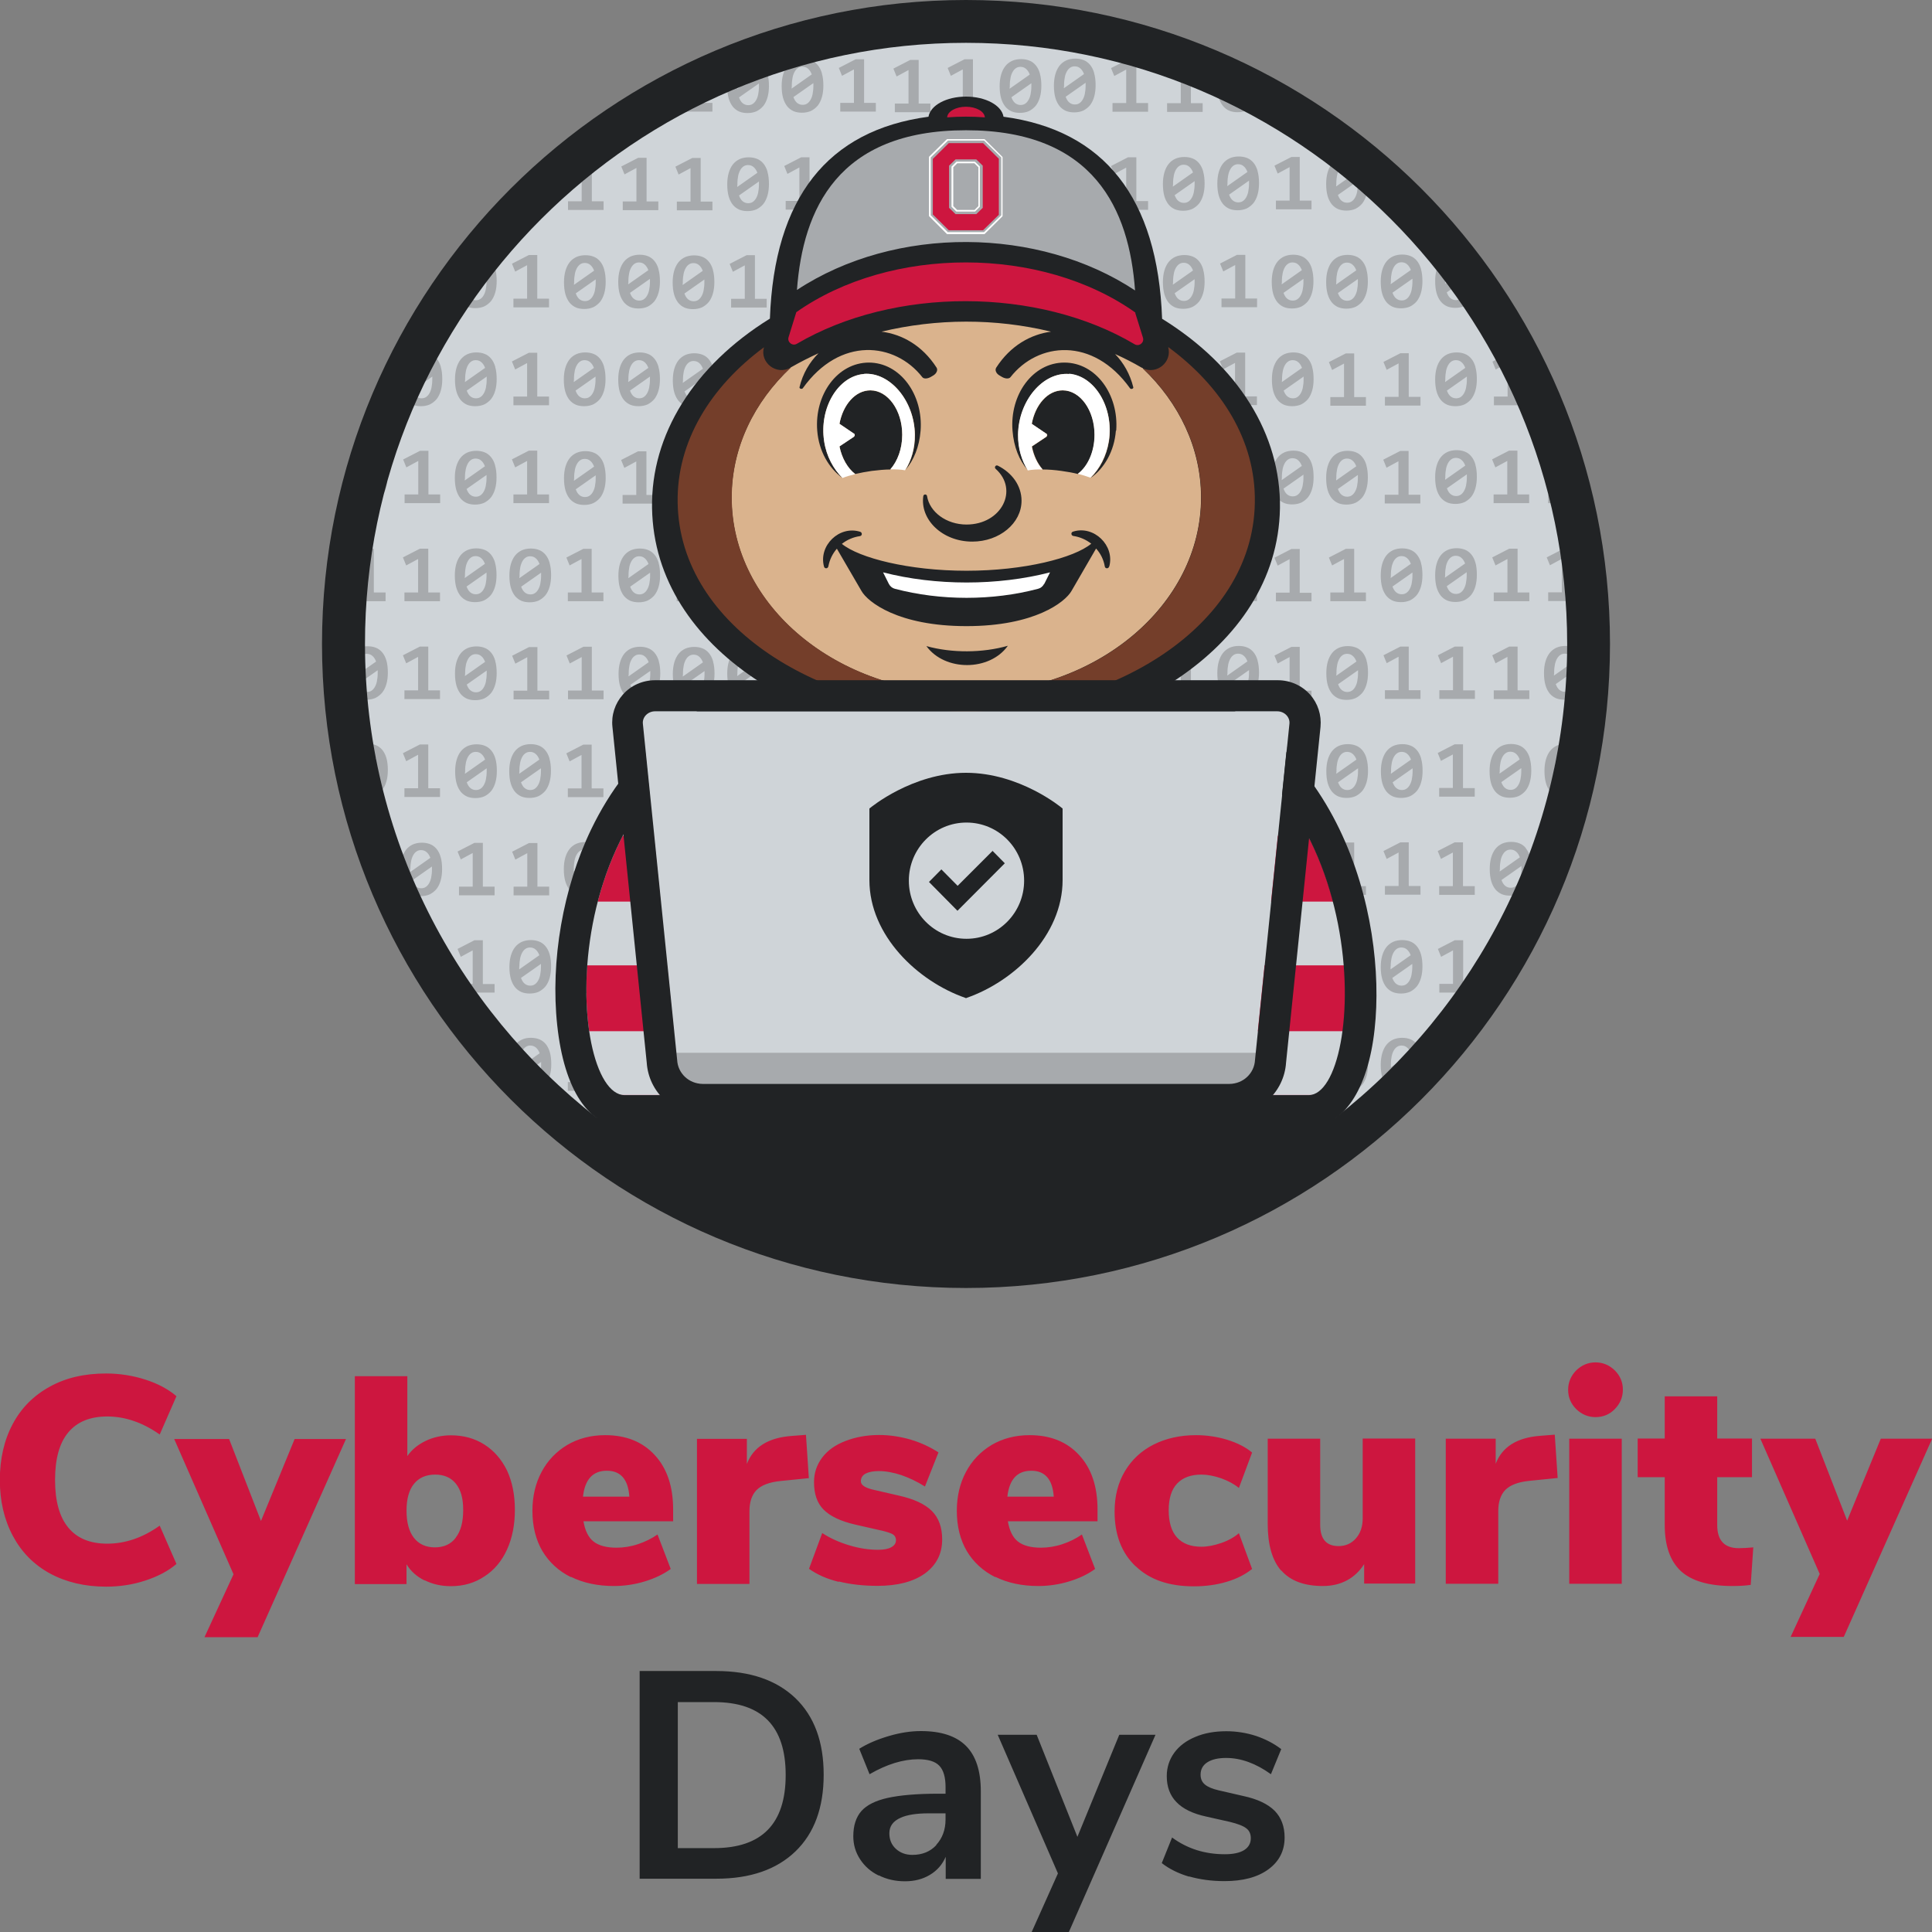 <?xml version="1.0" encoding="UTF-8"?><svg id="a" xmlns="http://www.w3.org/2000/svg" viewBox="0 0 120 120"><rect x="0" y="0" width="120" height="120" fill="#808080" stroke="none"/><defs><style>.k{fill:#fff;}.l{fill:#743e2a;}.m{fill:#a7aaad;}.n{fill:#cfd4d8;}.o{fill:#dab38d;}.p{fill:#cd163f;}.q{fill:#212325;}</style></defs><g id="b"><g id="c"><path class="p" d="m3.1,97.73c-1-.55-1.76-1.32-2.3-2.33-.54-1.01-.81-2.17-.81-3.48s.27-2.48.8-3.47c.53-1,1.3-1.77,2.3-2.32.99-.55,2.15-.82,3.5-.82.84,0,1.66.13,2.44.38s1.43.6,1.93,1.03l-1.04,2.38c-1.05-.74-2.14-1.12-3.26-1.12-1.06,0-1.87.33-2.42.99s-.82,1.64-.82,2.95.27,2.29.82,2.96c.55.67,1.36,1,2.42,1,1.12,0,2.21-.37,3.26-1.12l1.04,2.38c-.5.43-1.14.77-1.93,1.03s-1.6.38-2.44.38c-1.33,0-2.49-.28-3.49-.82Zm11.4.04l-3.68-8.39h3.41l1.98,5.09,2.09-5.09h3.19l-5.49,12.31h-3.3l1.81-3.92Zm11.88.4c-.49-.24-.87-.58-1.13-1.01v1.23h-3.21v-12.91h3.26v4.96c.27-.39.64-.7,1.13-.94.48-.23,1.01-.35,1.58-.35.78,0,1.47.19,2.07.57s1.07.92,1.41,1.61c.33.71.49,1.53.49,2.45s-.16,1.75-.49,2.47c-.33.72-.8,1.28-1.41,1.67-.6.4-1.29.6-2.07.6-.6,0-1.14-.12-1.64-.37Zm1.93-2.67c.31-.4.46-.97.46-1.71s-.15-1.25-.45-1.63c-.3-.38-.73-.57-1.29-.57s-1.01.19-1.32.58c-.31.38-.46.94-.46,1.66s.15,1.29.46,1.69c.31.39.74.59,1.3.59s1-.2,1.3-.6Zm7.15,2.46c-.76-.38-1.35-.92-1.77-1.62-.41-.7-.62-1.54-.62-2.5,0-.9.19-1.71.57-2.42.38-.71.91-1.26,1.59-1.67.68-.4,1.47-.61,2.36-.61,1.29,0,2.32.41,3.08,1.24.76.82,1.14,1.95,1.14,3.38v.73h-5.57c.1.59.31,1.01.63,1.26s.8.38,1.42.38c.44,0,.89-.07,1.34-.22.45-.15.85-.35,1.21-.6l.82,2.14c-.45.33-1,.59-1.63.78-.63.19-1.27.28-1.9.28-1.01,0-1.9-.19-2.67-.57Zm2.23-6.61c-.87,0-1.36.54-1.48,1.61h2.88c-.07-1.07-.54-1.61-1.39-1.61Zm5.6-1.98h3.1v1.56c.4-1.05,1.32-1.63,2.77-1.74l.9-.07.18,2.69-1.78.18c-.68.07-1.17.26-1.47.56-.29.3-.44.74-.44,1.31v4.52h-3.26v-9.01Zm8.8,8.88c-.73-.18-1.34-.45-1.84-.81l.82-2.22c.49.32,1.04.57,1.67.76.62.19,1.22.28,1.8.28.35,0,.63-.05.82-.16.19-.1.29-.25.29-.43,0-.19-.09-.33-.27-.41-.18-.08-.45-.16-.79-.23l-1.45-.33c-.92-.21-1.57-.52-1.98-.93s-.6-.98-.6-1.71c0-.57.17-1.08.51-1.53.34-.45.82-.79,1.45-1.03.62-.24,1.32-.37,2.09-.37.65,0,1.29.1,1.93.28.64.19,1.22.46,1.75.8l-.84,2.12c-.49-.31-.98-.54-1.47-.71-.49-.16-.96-.25-1.4-.25-.35,0-.63.06-.82.16-.2.11-.29.27-.29.48,0,.23.27.41.82.53l1.52.35c.95.21,1.64.53,2.07.96.43.43.64,1.02.64,1.77,0,.89-.36,1.59-1.07,2.11-.71.51-1.69.77-2.94.77-.88,0-1.68-.09-2.41-.27Zm9.73-.29c-.76-.38-1.35-.92-1.77-1.62-.41-.7-.62-1.54-.62-2.5,0-.9.19-1.71.57-2.42.38-.71.91-1.26,1.59-1.67.68-.4,1.47-.61,2.36-.61,1.29,0,2.32.41,3.08,1.24.76.82,1.14,1.95,1.14,3.38v.73h-5.57c.1.59.31,1.01.63,1.26s.8.38,1.42.38c.44,0,.89-.07,1.34-.22.45-.15.85-.35,1.21-.6l.82,2.14c-.45.33-1,.59-1.63.78-.63.19-1.27.28-1.9.28-1.01,0-1.9-.19-2.67-.57Zm2.23-6.61c-.87,0-1.36.54-1.48,1.61h2.88c-.07-1.07-.54-1.61-1.39-1.61Zm6.48,5.93c-.87-.83-1.3-1.96-1.3-3.39,0-.95.21-1.79.64-2.51s1.02-1.27,1.79-1.66c.76-.38,1.64-.58,2.63-.58.67,0,1.32.1,1.95.29.63.2,1.14.46,1.53.79l-.82,2.2c-.29-.24-.66-.44-1.1-.6-.44-.15-.85-.23-1.23-.23-.66,0-1.16.19-1.51.56-.35.37-.52.93-.52,1.66s.17,1.31.52,1.69c.35.38.85.57,1.51.57.38,0,.79-.08,1.23-.23.44-.15.81-.36,1.1-.61l.82,2.22c-.42.34-.94.61-1.58.8-.64.19-1.32.28-2.04.28-1.54,0-2.74-.41-3.61-1.25Zm9.05.28c-.56-.64-.84-1.61-.84-2.92v-5.28h3.26v5.35c0,.88.38,1.32,1.14,1.32.44,0,.8-.16,1.08-.48.28-.32.42-.73.42-1.25v-4.95h3.26v9.01h-3.17v-1.21c-.28.44-.64.78-1.07,1.01-.43.23-.93.35-1.49.35-1.16,0-2.02-.32-2.58-.96Zm10.22-8.2h3.1v1.56c.4-1.05,1.32-1.63,2.77-1.74l.9-.07.18,2.69-1.78.18c-.68.07-1.17.26-1.47.56-.29.3-.44.74-.44,1.31v4.52h-3.26v-9.01Zm8.1-1.84c-.34-.34-.5-.74-.5-1.2s.17-.86.5-1.2c.34-.33.74-.5,1.2-.5s.86.17,1.2.5c.34.34.5.74.5,1.2s-.17.86-.5,1.2-.74.5-1.2.5-.86-.17-1.2-.5Zm-.43,1.84h3.26v9.01h-3.26v-9.01Zm6.94,8.23c-.67-.62-1.01-1.57-1.01-2.87v-2.97h-1.68v-2.4h1.68v-2.62h3.26v2.62h2.16v2.4h-2.16v2.98c0,.95.45,1.43,1.34,1.43.27,0,.57-.02.9-.05l-.16,2.33c-.34.05-.72.07-1.14.07-1.45,0-2.52-.31-3.19-.92Zm8.61.16l-3.68-8.39h3.41l1.98,5.09,2.09-5.09h3.19l-5.49,12.31h-3.3l1.81-3.92Z"/><path class="q" d="m39.73,103.79h4.76c2.11,0,3.75.57,4.92,1.69,1.17,1.13,1.75,2.71,1.75,4.75s-.58,3.63-1.75,4.76-2.81,1.7-4.92,1.7h-4.76v-12.91Zm9.07,6.45c0-3.02-1.48-4.52-4.45-4.52h-2.25v9.07h2.25c2.97,0,4.45-1.51,4.45-4.54Zm5.77,6.25c-.49-.24-.87-.58-1.15-1.01-.28-.43-.42-.9-.42-1.43,0-.66.17-1.18.5-1.56.34-.38.88-.65,1.64-.82.78-.17,1.83-.26,3.13-.26h.46v-.42c0-.61-.13-1.05-.39-1.32-.26-.27-.7-.4-1.31-.4-.94,0-1.95.31-3.02.93l-.64-1.58c.51-.32,1.12-.58,1.83-.79s1.37-.31,2-.31c1.26,0,2.19.31,2.8.92.61.61.92,1.55.92,2.82v5.44h-2.18v-1.37c-.21.48-.53.85-.98,1.12s-.96.4-1.55.4-1.14-.12-1.63-.37Zm3.58-1.9c.38-.41.58-.94.58-1.58v-.38h-1.06c-.74,0-1.32.09-1.72.27-.48.21-.71.53-.71.97,0,.39.13.71.4.96.27.25.61.38,1.03.38.61,0,1.11-.2,1.49-.61Zm7.56,1.77l-3.74-8.61h2.42l2.53,6.34,2.6-6.34h2.25l-5.38,12.25h-2.31l1.63-3.64Zm8.14.2c-.67-.2-1.23-.48-1.69-.84l.64-1.59c.95.7,2.04,1.04,3.28,1.04.53,0,.93-.09,1.2-.26s.41-.42.41-.73c0-.27-.09-.48-.28-.62-.19-.15-.53-.28-1.02-.4l-1.47-.33c-.83-.18-1.45-.48-1.85-.9-.4-.41-.6-.95-.6-1.61,0-.55.16-1.03.47-1.46.31-.42.75-.75,1.31-.98.54-.23,1.18-.35,1.92-.35.63,0,1.25.1,1.84.29.59.2,1.11.47,1.57.82l-.64,1.56c-.93-.67-1.86-1.01-2.78-1.01-.5,0-.89.09-1.17.27-.28.18-.42.44-.42.77,0,.26.09.46.27.61s.46.27.85.36l1.52.35c.89.19,1.54.5,1.96.92.41.42.62.97.62,1.66,0,.83-.34,1.49-1.01,1.98-.67.49-1.58.73-2.73.73-.79,0-1.52-.1-2.19-.29Z"/></g><g id="d"><g id="e"><circle class="n" cx="60" cy="40" r="39"/><path id="f" class="m" d="m81.5,22.78c-.06-.21-.15-.38-.26-.51-.11-.13-.24-.23-.4-.29-.15-.06-.32-.09-.51-.09-.21,0-.4.04-.56.11-.17.08-.31.19-.42.33-.11.14-.2.32-.26.53-.06.21-.09.45-.09.71,0,.29.03.54.09.75.06.21.15.38.26.52.11.13.24.23.4.3.15.06.32.09.51.09.21,0,.4-.04.56-.11.16-.08.3-.19.42-.33.11-.14.2-.32.26-.53.06-.21.09-.45.09-.71,0-.29-.03-.55-.09-.75Zm-1.87.86v-.09c0-.2.02-.38.05-.52s.08-.27.14-.37c.06-.1.13-.17.21-.22.08-.05.17-.07.26-.07.13,0,.25.04.34.12.1.08.18.2.24.36l-1.25.88s0-.06,0-.09Zm1.29.44c-.03.15-.08.27-.14.37s-.13.17-.21.22c-.08.05-.17.07-.27.07-.13,0-.24-.04-.34-.12-.1-.08-.17-.2-.23-.36l1.24-.87s0,.05,0,.08c0,.03,0,.06,0,.09,0,.2-.02.37-.05.52Zm-50.06,23.79c0-.29-.03-.55-.09-.75-.06-.21-.15-.38-.26-.51-.11-.13-.24-.23-.4-.29-.15-.06-.32-.09-.51-.09-.21,0-.4.04-.56.11-.17.08-.31.19-.42.33-.11.14-.2.32-.26.53-.06.21-.09.45-.09.71,0,.29.03.54.09.75.06.21.15.38.26.52.11.13.24.23.4.3.15.06.32.09.51.09.21,0,.4-.04.56-.11.16-.08.3-.19.42-.33.11-.14.2-.32.26-.53.06-.21.09-.45.09-.71Zm-1.97.1v-.09c0-.2.02-.38.05-.52s.08-.27.14-.37c.06-.1.13-.17.21-.22.08-.05.17-.07.26-.07.13,0,.25.04.34.12.1.08.18.2.24.36l-1.25.88s0-.06,0-.09Zm1.29.44c-.03.15-.08.27-.14.37-.06.1-.13.17-.21.22-.08.05-.17.07-.27.07-.13,0-.24-.04-.34-.12-.1-.08-.17-.2-.23-.36l1.24-.87s0,.05,0,.08c0,.03,0,.06,0,.09,0,.2-.02.37-.05.52Zm51.28,1.09h-2.21v-.54h.85v-2.08l-.74.4-.2-.49,1.05-.54h.52v2.72h.73v.54Zm.13-19.87c0-.29-.03-.55-.09-.75-.06-.21-.15-.38-.26-.51-.11-.13-.24-.23-.4-.29-.15-.06-.32-.09-.51-.09-.21,0-.4.04-.56.11-.17.08-.31.19-.42.33-.11.14-.2.32-.26.53-.06.21-.09.45-.09.71,0,.29.03.54.09.75.06.21.15.38.26.52.11.13.24.23.4.3.15.06.32.09.51.09.21,0,.4-.04.56-.11.16-.08.3-.19.42-.33.11-.14.2-.32.26-.53.06-.21.09-.45.09-.71Zm-1.97.1v-.09c0-.2.02-.38.05-.52s.08-.27.14-.37c.06-.1.13-.17.21-.22.08-.05.17-.07.26-.07.13,0,.25.04.34.12.1.08.18.2.24.36l-1.25.88s0-.06,0-.09Zm1.29.44c-.03.15-.08.27-.14.37-.06.1-.13.17-.21.22-.08.05-.17.07-.27.07-.13,0-.24-.04-.34-.12-.1-.08-.17-.2-.23-.36l1.24-.87s0,.05,0,.08c0,.03,0,.06,0,.09,0,.2-.02.37-.05.52Zm.55,25.42h-2.21v-.54h.85v-2.08l-.74.4-.2-.49,1.05-.54h.52v2.72h.73v.54Zm-50.7-14.55c-.06-.21-.15-.38-.26-.51-.11-.13-.24-.23-.4-.29-.15-.06-.32-.09-.51-.09-.21,0-.4.04-.56.11-.17.08-.31.19-.42.33-.11.14-.2.32-.26.53-.06.21-.09.45-.09.71,0,.29.03.54.09.75.06.21.15.38.26.52.11.13.24.23.4.3.15.06.32.09.51.09.21,0,.4-.04.56-.11.16-.08.3-.19.42-.33.11-.14.2-.32.26-.53.06-.21.09-.45.09-.71,0-.29-.03-.55-.09-.75Zm-1.87.86v-.09c0-.2.02-.38.05-.52s.08-.27.14-.37c.06-.1.13-.17.21-.22.08-.05.17-.07.26-.07.13,0,.25.04.34.12.1.08.18.2.24.36l-1.25.88s0-.06,0-.09Zm1.29.44c-.03.15-.08.27-.14.37-.06.1-.13.17-.21.22-.08.05-.17.07-.27.07-.13,0-.24-.04-.34-.12-.1-.08-.17-.2-.23-.36l1.24-.87s0,.05,0,.08c0,.03,0,.06,0,.09,0,.2-.02.37-.05.52Zm51.28-4.99h-2.21v-.54h.85v-2.08l-.74.4-.2-.49,1.05-.54h.52v2.72h.73v.54Zm0,6.08h-2.21v-.54h.85v-2.08l-.74.4-.2-.49,1.05-.54h.52v2.72h.73v.54Zm-3.25,16.61c0-.29-.03-.55-.09-.75-.06-.21-.15-.38-.26-.51-.11-.13-.24-.23-.4-.29-.15-.06-.32-.09-.51-.09-.21,0-.4.04-.56.11-.17.08-.31.19-.42.33-.11.14-.2.32-.26.53-.06.21-.09.45-.09.71,0,.29.03.54.09.75.06.21.15.38.26.52.11.13.24.23.4.3.15.06.32.09.51.09.21,0,.4-.04.56-.11.16-.08.3-.19.42-.33.11-.14.2-.32.26-.53s.09-.45.09-.71Zm-1.97.1v-.09c0-.2.02-.38.05-.52s.08-.27.14-.37c.06-.1.13-.17.21-.22.08-.05.17-.07.26-.07.13,0,.25.04.34.12.1.08.18.2.24.36l-1.25.88s0-.06,0-.09Zm1.29.44c-.03.15-.08.27-.14.37-.06.1-.13.17-.21.22-.08.05-.17.07-.27.07-.13,0-.24-.04-.34-.12-.1-.08-.17-.2-.23-.36l1.24-.87s0,.05,0,.08c0,.03,0,.06,0,.09,0,.2-.02.37-.05.52Zm-43.39-25.62c-.06-.21-.15-.38-.26-.51-.11-.13-.24-.23-.4-.29-.15-.06-.32-.09-.51-.09-.21,0-.4.04-.56.11-.17.08-.31.19-.42.33-.11.14-.2.32-.26.53-.06.21-.09.45-.09.71,0,.29.03.54.09.75.06.21.15.38.26.52.11.13.24.23.4.3.15.06.32.09.51.09.21,0,.4-.04.56-.11.16-.08.3-.19.42-.33.11-.14.2-.32.26-.53.06-.21.09-.45.09-.71,0-.29-.03-.55-.09-.75Zm-1.87.86v-.09c0-.2.02-.38.05-.52s.08-.27.14-.37c.06-.1.13-.17.21-.22s.17-.07.26-.07c.13,0,.25.04.34.12.1.08.18.2.24.36l-1.25.88s0-.06,0-.09Zm1.29.44c-.03.15-.08.27-.14.37-.06.1-.13.17-.21.22-.08.05-.17.07-.27.07-.13,0-.24-.04-.34-.12-.1-.08-.17-.2-.23-.36l1.24-.87s0,.05,0,.08c0,.03,0,.06,0,.09,0,.2-.02.37-.05.52Zm-.18,3.92v2.72h.73v.54h-2.21v-.54h.85v-2.08l-.74.4-.2-.49,1.05-.54h.52Zm39.95,27.04v-2.08l-.74.4-.2-.49,1.05-.54h.52v2.72h.73v.54h-2.21v-.54h.85Zm1.49-7.18c0-.29-.03-.55-.09-.75-.06-.21-.15-.38-.26-.51-.11-.13-.24-.23-.4-.29-.15-.06-.32-.09-.51-.09-.21,0-.4.04-.56.11-.17.08-.31.19-.42.33-.11.14-.2.32-.26.53-.06.21-.09.45-.09.71,0,.29.03.54.09.75.06.21.15.38.26.52.11.13.24.23.4.3.15.06.32.09.51.09.21,0,.4-.04.56-.11.16-.08.3-.19.42-.33.11-.14.2-.32.26-.53.06-.21.09-.45.09-.71Zm-1.97.1v-.09c0-.2.02-.38.05-.52.03-.15.08-.27.14-.37.06-.1.13-.17.21-.22.08-.05.17-.07.26-.07.13,0,.25.04.34.12.1.08.18.2.24.36l-1.25.88s0-.06,0-.09Zm1.29.44c-.03.15-.08.27-.14.37-.06.1-.13.17-.21.22-.08.05-.17.07-.27.07-.13,0-.24-.04-.34-.12-.1-.08-.17-.2-.23-.36l1.24-.87s0,.05,0,.08c0,.03,0,.06,0,.09,0,.2-.02.37-.05.52ZM31.8,22.45l1.05-.54h.52v2.72h.73v.54h-2.21v-.54h.85v-2.08l-.74.4-.2-.49Zm43.97,12.16l1.05-.54h.52v2.72h.73v.54h-2.21v-.54h.85v-2.08l-.74.4-.2-.49Zm2.34-24c-.06-.21-.15-.38-.26-.51-.11-.13-.24-.23-.4-.29-.15-.06-.32-.09-.51-.09-.21,0-.4.04-.56.11-.17.08-.31.19-.42.33-.11.14-.2.32-.26.53-.06.21-.09.45-.09.71,0,.29.03.54.09.75.06.21.15.38.26.52.11.13.24.23.4.3.15.06.32.09.51.09.21,0,.4-.04.56-.11.16-.08.3-.19.42-.33.11-.14.2-.32.26-.53.06-.21.09-.45.09-.71,0-.29-.03-.55-.09-.75Zm-1.87.86v-.09c0-.2.02-.38.05-.52s.08-.27.14-.37c.06-.1.13-.17.21-.22s.17-.07.26-.07c.13,0,.25.04.34.12.1.08.18.2.24.36l-1.25.88s0-.06,0-.09Zm1.29.44c-.03.15-.08.27-.14.37s-.13.17-.21.22c-.08.05-.17.07-.27.07-.13,0-.24-.04-.34-.12-.1-.08-.17-.2-.23-.36l1.24-.87s0,.05,0,.08c0,.03,0,.06,0,.09,0,.2-.02.37-.05.52Zm-44.16,3.92v2.72h.73v.54h-2.21v-.54h.85v-2.08l-.74.4-.2-.49,1.05-.54h.52Zm41.35,19.11c-.06-.21-.15-.38-.26-.51-.11-.13-.24-.23-.4-.29-.15-.06-.32-.09-.51-.09-.21,0-.4.04-.56.11-.17.08-.31.19-.42.33-.11.14-.2.32-.26.53-.06.21-.09.45-.09.71,0,.29.03.54.09.75.06.21.15.38.26.52.11.13.24.23.4.3.15.06.32.09.51.09.21,0,.4-.04.56-.11.16-.08.3-.19.42-.33.11-.14.2-.32.26-.53.06-.21.09-.45.09-.71,0-.29-.03-.55-.09-.75Zm-1.87.86v-.09c0-.2.02-.38.05-.52.03-.15.08-.27.14-.37.06-.1.13-.17.21-.22s.17-.07.26-.07c.13,0,.25.04.34.12.1.08.18.2.24.36l-1.25.88s0-.06,0-.09Zm1.29.44c-.03.15-.08.27-.14.37-.06.1-.13.17-.21.22-.08.05-.17.07-.27.07-.13,0-.24-.04-.34-.12-.1-.08-.17-.2-.23-.36l1.24-.87s0,.05,0,.08c0,.03,0,.06,0,.09,0,.2-.02.37-.05.52Zm-40.01,10.87c-.06-.21-.15-.38-.26-.51-.11-.13-.24-.23-.4-.29-.15-.06-.32-.09-.51-.09-.21,0-.4.04-.56.11-.17.08-.31.19-.42.33-.11.14-.2.32-.26.53-.06.21-.09.45-.09.71,0,.29.03.54.09.75.06.21.15.38.26.52.11.13.24.23.4.3.15.06.32.09.51.09.21,0,.4-.04.56-.11.16-.08.3-.19.42-.33.11-.14.2-.32.26-.53.06-.21.09-.45.09-.71,0-.29-.03-.55-.09-.75Zm-1.87.86v-.09c0-.2.02-.38.05-.52s.08-.27.14-.37c.06-.1.13-.17.21-.22.08-.05.17-.07.26-.07.13,0,.25.04.34.12.1.08.18.2.24.36l-1.25.88s0-.06,0-.09Zm1.29.44c-.03.15-.08.27-.14.37-.06.1-.13.17-.21.22-.08.05-.17.07-.27.07-.13,0-.24-.04-.34-.12-.1-.08-.17-.2-.23-.36l1.24-.87s0,.05,0,.08c0,.03,0,.06,0,.09,0,.2-.02.37-.05.52Zm40.41-20.41v2.72h.73v.54h-2.21v-.54h.85v-2.08l-.74.4-.2-.49,1.05-.54h.52Zm7.53-11.29c-.06-.21-.15-.38-.26-.51-.11-.13-.24-.23-.4-.29-.15-.06-.32-.09-.51-.09-.21,0-.4.04-.56.11-.17.08-.31.19-.42.33-.11.14-.2.32-.26.53-.06.21-.09.45-.09.71,0,.29.03.54.09.75.06.21.15.38.26.52.11.13.24.23.4.3.15.06.32.09.51.09.21,0,.4-.04.56-.11.16-.08.3-.19.42-.33.11-.14.2-.32.26-.53.06-.21.09-.45.09-.71,0-.29-.03-.55-.09-.75Zm-1.87.86v-.09c0-.2.02-.38.05-.52s.08-.27.14-.37c.06-.1.13-.17.21-.22.08-.05.17-.07.26-.07.13,0,.25.04.34.12.1.08.18.2.24.36l-1.25.88s0-.06,0-.09Zm1.29.44c-.03.15-.08.27-.14.37s-.13.17-.21.22c-.08.05-.17.07-.27.07-.13,0-.24-.04-.34-.12-.1-.08-.17-.2-.23-.36l1.24-.87s0,.05,0,.08c0,.03,0,.06,0,.09,0,.2-.02.37-.05.52Zm-8.52,28.79l1.05-.54h.52v2.72h.73v.54h-2.21v-.54h.85v-2.08l-.74.4-.2-.49Zm2.34,6.41c-.06-.21-.15-.38-.26-.51-.11-.13-.24-.23-.4-.29-.15-.06-.32-.09-.51-.09-.21,0-.4.04-.56.11-.17.08-.31.19-.42.33-.11.14-.2.32-.26.53-.06.21-.09.45-.09.71,0,.29.03.54.09.75.06.21.15.38.26.52.11.13.24.23.4.3.15.06.32.09.51.09.21,0,.4-.04.56-.11.16-.08.3-.19.42-.33.11-.14.2-.32.26-.53.06-.21.09-.45.09-.71,0-.29-.03-.55-.09-.75Zm-1.87.86v-.09c0-.2.02-.38.05-.52.03-.15.08-.27.14-.37.06-.1.13-.17.21-.22.08-.05.17-.07.26-.07.13,0,.25.04.34.12.1.08.18.2.24.36l-1.25.88s0-.06,0-.09Zm1.29.44c-.03.15-.08.27-.14.37-.06.1-.13.17-.21.22-.08.05-.17.07-.27.07-.13,0-.24-.04-.34-.12-.1-.08-.17-.2-.23-.36l1.24-.87s0,.05,0,.08c0,.03,0,.06,0,.09,0,.2-.02.37-.05.52Zm-.18-14.33v2.72h.73v.54h-2.21v-.54h.85v-2.08l-.74.4-.2-.49,1.05-.54h.52Zm-44.61,14.88v-2.08l-.74.4-.2-.49,1.05-.54h.52v2.72h.73v.54h-2.21v-.54h.85Zm47.36,12.16v-2.08l-.74.4-.2-.49,1.05-.54h.52v2.72h.73v.54h-2.21v-.54h.85Zm4.75-5.54h-2.21v-.54h.85v-2.08l-.74.4-.2-.49,1.05-.54h.52v2.72h.73v.54ZM28.26,17.48c0,.29.03.54.09.75.06.21.15.38.26.52.11.13.24.23.4.3.15.06.32.09.51.09.21,0,.4-.04.56-.11.16-.08.3-.19.42-.33.11-.14.2-.32.26-.53.06-.21.09-.45.09-.71,0-.29-.03-.55-.09-.75-.06-.21-.15-.38-.26-.51-.11-.13-.24-.23-.4-.29-.15-.06-.32-.09-.51-.09-.21,0-.4.04-.56.11-.08.04-.13.11-.2.16-.15.2-.29.41-.43.61-.01.03-.04.06-.05.09-.06.21-.09.45-.09.71Zm1.96-.1s0,.06,0,.09c0,.2-.02.37-.05.52-.03.15-.08.27-.14.37s-.13.17-.21.22c-.08.05-.17.07-.27.07-.13,0-.24-.04-.34-.12-.1-.08-.17-.2-.23-.36l1.24-.87s0,.05,0,.08Zm-1.34.08c0-.2.02-.38.05-.52s.08-.27.14-.37c.06-.1.13-.17.21-.22.08-.05.17-.07.26-.07.13,0,.25.04.34.12.1.08.18.2.24.36l-1.25.88s0-.06,0-.09v-.09Zm51.21-11.08v-.51c.21.13.42.27.64.41v.1h.15c.19.12.39.24.58.37v.17h-2.21v-.54h.85Zm-4.32,22.15l1.05-.54h.52v2.72h.73v.54h-2.21v-.54h.85v-2.08l-.74.4-.2-.49Zm4.96-18.79v2.72h.73v.54h-2.21v-.54h.85v-2.08l-.74.4-.2-.49,1.05-.54h.52Zm-3.38,6.08v2.72h.73v.54h-2.21v-.54h.85v-2.08l-.74.4-.2-.49,1.05-.54h.52Zm.76,25.19c-.06-.21-.15-.38-.26-.51-.11-.13-.24-.23-.4-.29-.15-.06-.32-.09-.51-.09-.21,0-.4.04-.56.11-.17.08-.31.19-.42.33-.11.14-.2.32-.26.53-.06.21-.09.45-.09.71,0,.29.03.54.09.75.06.21.15.38.26.52.11.13.24.23.4.3.15.06.32.09.51.09.21,0,.4-.04.56-.11.16-.08.3-.19.42-.33.11-.14.2-.32.26-.53.06-.21.09-.45.09-.71,0-.29-.03-.55-.09-.75Zm-1.87.86v-.09c0-.2.02-.38.05-.52s.08-.27.14-.37c.06-.1.13-.17.21-.22s.17-.07.26-.07c.13,0,.25.04.34.12.1.08.18.2.24.36l-1.25.88s0-.06,0-.09Zm1.29.44c-.03.15-.08.27-.14.37-.06.1-.13.17-.21.22-.08.05-.17.07-.27.07-.13,0-.24-.04-.34-.12-.1-.08-.17-.2-.23-.36l1.24-.87s0,.05,0,.08c0,.03,0,.06,0,.09,0,.2-.02.37-.05.52Zm-1.76-19.87l1.05-.54h.52v2.72h.73v.54h-2.21v-.54h.85v-2.08l-.74.4-.2-.49Zm1.58,23.78v2.72h.73v.54h-2.21v-.54h.85v-2.08l-.74.4-.2-.49,1.05-.54h.52Zm.76,6.95c-.06-.21-.15-.38-.26-.51-.11-.13-.24-.23-.4-.29-.15-.06-.32-.09-.51-.09-.21,0-.4.04-.56.11-.17.08-.31.19-.42.33-.11.14-.2.32-.26.53-.06.21-.09.45-.09.71,0,.29.03.54.09.75.06.21.15.38.26.52.11.13.24.23.4.3.15.06.32.09.51.09.21,0,.4-.04.56-.11.16-.08.3-.19.42-.33.11-.14.2-.32.26-.53s.09-.45.09-.71c0-.29-.03-.55-.09-.75Zm-1.87.86v-.09c0-.2.02-.38.05-.52s.08-.27.14-.37c.06-.1.13-.17.21-.22.08-.05.17-.07.26-.07.13,0,.25.04.34.12.1.08.18.2.24.36l-1.25.88s0-.06,0-.09Zm1.29.44c-.03.15-.08.27-.14.37-.06.1-.13.17-.21.22-.08.05-.17.07-.27.07-.13,0-.24-.04-.34-.12-.1-.08-.17-.2-.23-.36l1.24-.87s0,.05,0,.08c0,.03,0,.06,0,.09,0,.2-.02.37-.05.52ZM31.8,28.53l1.05-.54h.52v2.72h.73v.54h-2.21v-.54h.85v-2.08l-.74.4-.2-.49Zm53.08,12.49c-.06-.21-.15-.38-.26-.51-.11-.13-.24-.23-.4-.29-.15-.06-.32-.09-.51-.09-.21,0-.4.04-.56.11-.17.08-.31.19-.42.33-.11.14-.2.32-.26.53-.06.21-.09.45-.09.71,0,.29.03.54.09.75.06.21.15.38.26.52.11.13.24.23.4.3.15.06.32.09.51.09.21,0,.4-.04.56-.11.16-.08.3-.19.42-.33.11-.14.2-.32.26-.53.06-.21.09-.45.09-.71,0-.29-.03-.55-.09-.75Zm-1.87.86v-.09c0-.2.02-.38.05-.52s.08-.27.14-.37c.06-.1.13-.17.21-.22.08-.05.17-.07.26-.07.13,0,.25.04.34.12.1.08.18.2.24.36l-1.25.88s0-.06,0-.09Zm1.29.44c-.03.15-.08.27-.14.37-.06.1-.13.17-.21.22-.08.05-.17.07-.27.07-.13,0-.24-.04-.34-.12-.1-.08-.17-.2-.23-.36l1.24-.87s0,.05,0,.08c0,.03,0,.06,0,.09,0,.2-.02.37-.05.52Zm8.39-7.7l1.05-.54h.52v2.72h.73v.54h-2.21v-.54h.85v-2.08l-.74.4-.2-.49Zm0,6.08l1.05-.54h.52v2.72h.73v.54h-2.21v-.54h.85v-2.08l-.74.4-.2-.49Zm-.07-22.51c.15.23.3.45.44.69-.05-.04-.12-.07-.17-.12-.11-.13-.2-.31-.26-.52,0-.01,0-.03,0-.05Zm1.65,3.72v2.72h.73v.54h-2.21v-.54h.85v-2.08l-.74.4-.2-.49,1.05-.54h.52Zm.5,30.76c-.11-.13-.24-.23-.4-.29-.15-.06-.32-.09-.51-.09-.21,0-.4.04-.56.11-.17.08-.31.19-.42.33-.11.14-.2.32-.26.53-.06.21-.09.45-.09.71,0,.29.03.54.09.75.06.21.15.38.26.52.11.13.24.23.4.3.15.06.32.09.51.09.21,0,.4-.04.56-.11.16-.08.3-.19.42-.33.11-.14.2-.32.26-.53.06-.21.09-.45.09-.71,0-.29-.03-.55-.09-.75-.06-.21-.15-.38-.26-.51Zm-1.61,1.37v-.09c0-.2.02-.38.05-.52.03-.15.08-.27.14-.37.06-.1.13-.17.21-.22.08-.05.17-.07.26-.07.13,0,.25.04.34.12.1.08.18.2.24.36l-1.25.88s0-.06,0-.09Zm1.29.44c-.03.15-.08.27-.14.37-.06.1-.13.17-.21.22-.08.05-.17.07-.27.07-.13,0-.24-.04-.34-.12-.1-.08-.17-.2-.23-.36l1.24-.87s0,.05,0,.08c0,.03,0,.06,0,.09,0,.2-.02.37-.05.52ZM22.59,36.79v-2.08l-.74.4-.2-.49,1.05-.54h.52v2.72h.73v.54h-2.21v-.54h.85Zm70.09-8.26l1.05-.54h.52v2.72h.73v.54h-2.21v-.54h.85v-2.08l-.74.4-.2-.49Zm-.95,7.16c0-.29-.03-.55-.09-.75-.06-.21-.15-.38-.26-.51-.11-.13-.24-.23-.4-.29-.15-.06-.32-.09-.51-.09-.21,0-.4.04-.56.11-.17.08-.31.19-.42.33-.11.14-.2.32-.26.53-.06.21-.09.45-.09.71,0,.29.03.54.09.75.06.21.15.38.26.52.11.13.24.23.4.3.15.06.32.09.51.09.21,0,.4-.04.56-.11.16-.08.3-.19.42-.33.11-.14.2-.32.26-.53.06-.21.09-.45.09-.71Zm-1.97.1v-.09c0-.2.02-.38.05-.52.03-.15.08-.27.14-.37.06-.1.13-.17.21-.22s.17-.07.26-.07c.13,0,.25.04.34.12.1.08.18.2.24.36l-1.25.88s0-.06,0-.09Zm1.29.44c-.03.15-.08.27-.14.37-.06.1-.13.17-.21.22-.08.05-.17.07-.27.07-.13,0-.24-.04-.34-.12-.1-.08-.17-.2-.23-.36l1.24-.87s0,.05,0,.08c0,.03,0,.06,0,.09,0,.2-.02.37-.05.52Zm.55,13.25h-2.21v-.54h.85v-2.08l-.74.4-.2-.49,1.05-.54h.52v2.72h.73v.54Zm.04-20.63c-.06-.21-.15-.38-.26-.51-.11-.13-.24-.23-.4-.29-.15-.06-.32-.09-.51-.09-.21,0-.4.04-.56.11-.17.08-.31.19-.42.33-.11.14-.2.32-.26.53-.06.21-.09.45-.09.71,0,.29.03.54.09.75.06.21.15.38.26.52.11.13.24.23.4.3.15.06.32.09.51.09.21,0,.4-.04.56-.11.16-.08.3-.19.42-.33.11-.14.2-.32.26-.53.06-.21.09-.45.09-.71,0-.29-.03-.55-.09-.75Zm-1.87.86v-.09c0-.2.02-.38.05-.52.03-.15.08-.27.14-.37.06-.1.13-.17.21-.22s.17-.07.26-.07c.13,0,.25.04.34.12.1.08.18.2.24.36l-1.25.88s0-.06,0-.09Zm1.29.44c-.03.15-.08.27-.14.37-.06.1-.13.17-.21.22-.08.05-.17.07-.27.07-.13,0-.24-.04-.34-.12-.1-.08-.17-.2-.23-.36l1.24-.87s0,.05,0,.08c0,.03,0,.06,0,.09,0,.2-.02.37-.05.52Zm-31.26,37.04v-2.08l-.74.4-.2-.49,1.05-.54h.52v2.72h.73v.54h-2.21v-.54h.85Zm-38.26-24.86c.01.08.03.16.05.22.06.21.15.38.26.52.11.13.24.23.4.3.15.06.32.09.51.09.21,0,.4-.04.56-.11.16-.08.3-.19.42-.33.11-.14.2-.32.26-.53.06-.21.09-.45.09-.71,0-.29-.03-.55-.09-.75-.06-.21-.15-.38-.26-.51-.11-.13-.24-.23-.4-.29-.15-.06-.32-.09-.51-.09-.21,0-.4.04-.56.11-.17.08-.31.19-.42.33-.11.14-.2.32-.26.53-.06.2-.08.43-.09.67.01.19.03.38.04.57Zm1.92-.62s0,.06,0,.09c0,.2-.02.37-.05.52-.03.15-.08.27-.14.37-.06.1-.13.17-.21.22-.08.05-.17.07-.27.07-.13,0-.24-.04-.34-.12-.1-.08-.17-.2-.23-.36l1.24-.87s0,.05,0,.08Zm-1.34.08c0-.2.02-.38.05-.52s.08-.27.14-.37c.06-.1.13-.17.21-.22s.17-.07.26-.07c.13,0,.25.04.34.12.1.08.18.2.24.36l-1.25.88s0-.06,0-.09v-.09Zm69.49,1.62h-2.21v-.54h.85v-2.08l-.74.4-.2-.49,1.05-.54h.52v2.72h.73v.54Zm-68.29,6.02c-.13.06-.28.09-.43.1-.05-.16-.09-.32-.14-.49.01,0,.03,0,.04,0,.09,0,.18-.02.27-.07.08-.05.15-.12.21-.22.06-.1.11-.22.14-.37.03-.15.05-.32.05-.52,0-.03,0-.06,0-.09,0-.03,0-.06,0-.08l-.9.63c-.04-.17-.08-.34-.12-.51l.93-.66c-.06-.16-.14-.28-.24-.36-.1-.08-.21-.12-.34-.12-.09,0-.18.02-.26.07-.08.05-.15.12-.21.22-.02.03-.03.08-.05.12-.05-.22-.1-.45-.14-.67.05-.03.08-.08.14-.11.17-.08.35-.11.56-.11.18,0,.35.03.51.09.15.06.29.16.4.29.11.13.2.31.26.51.06.21.09.46.09.75,0,.27-.03.5-.09.71-.06.21-.15.39-.26.53-.11.14-.25.25-.42.33Zm7.4,12.22h-1.89c-.11-.15-.21-.3-.32-.45v-.09h.85v-2.08l-.74.4-.2-.49,1.05-.54h.52v2.72h.73v.54Zm59.52-6.62v-2.08l-.74.4-.2-.49,1.05-.54h.52v2.72h.73v.54h-2.21v-.54h.85Zm1.31,6.08c-.13.18-.25.36-.38.54h-1.77v-.54h.85v-2.08l-.74.4-.2-.49,1.05-.54h.52v2.72h.67ZM55.66.49c.31-.03.62-.06.93-.09,0,0,.02,0,.03,0,.01,0,.02,0,.03,0,.33-.03.65-.05.98-.07-.02.04-.04.1-.06.13-.11.14-.25.25-.42.33-.16.08-.35.11-.56.11-.18,0-.35-.03-.51-.09-.15-.06-.29-.16-.4-.3,0,0,0-.01-.01-.02Zm3.24-.22c.24,0,.48-.02.72-.02.01.01.02.03.03.04.1.08.21.12.34.12.09,0,.18-.02.27-.07.03-.02.05-.06.08-.08.23,0,.46.01.69.02-.03.06-.05.13-.09.18-.11.14-.25.25-.42.33-.16.08-.35.11-.56.11-.18,0-.35-.03-.51-.09-.15-.06-.29-.16-.4-.3-.06-.07-.11-.15-.15-.24Zm38.84,30.44c.04.18.08.36.12.54h-1.7v-.54h.85v-2.08l-.74.4-.2-.49,1-.51c.21.74.41,1.48.58,2.23v.45h.1ZM62.34.84V.32c.74.04,1.48.11,2.21.2v.32h-2.21Zm-28.78,65.81c.03-.15.05-.32.05-.52,0-.03,0-.06,0-.09,0-.03,0-.06,0-.08l-.65.46c-.12-.12-.24-.23-.36-.35l.92-.65c-.06-.16-.14-.28-.24-.36-.1-.08-.21-.12-.34-.12-.09,0-.18.02-.26.07-.08.05-.15.12-.21.22-.06.1-.11.22-.14.37-.01.05,0,.12-.02.17-.16-.17-.33-.34-.49-.51.05-.13.1-.26.18-.36.11-.14.25-.25.42-.33.17-.08.35-.11.56-.11.18,0,.35.03.51.09.15.06.29.16.4.29.11.13.2.31.26.51.06.21.09.46.09.75,0,.27-.03.5-.09.71-.06.2-.14.36-.25.5-.15-.14-.29-.28-.44-.42.04-.08.08-.15.1-.26Zm54.44-1.81c-.11-.13-.24-.23-.4-.29-.15-.06-.32-.09-.51-.09-.21,0-.4.04-.56.11-.17.08-.31.19-.42.33-.11.14-.2.32-.26.53-.06.21-.09.45-.09.71,0,.29.03.54.09.75.05.18.13.33.22.45.15-.14.3-.29.45-.43-.01-.03-.03-.05-.04-.08l.49-.35c.42-.41.83-.83,1.23-1.26-.06-.15-.12-.28-.21-.39Zm-1.61,1.46s0-.06,0-.09v-.09c0-.2.02-.38.05-.52s.08-.27.14-.37c.06-.1.13-.17.21-.22.08-.05.17-.07.26-.07.13,0,.25.04.34.12.1.08.18.2.24.36l-1.25.88ZM39.16,6.88c-.15-.06-.28-.16-.38-.28.17-.11.33-.21.5-.32.03.03.05.07.08.09.1.08.21.12.34.12.09,0,.18-.02.27-.07.08-.05.15-.12.21-.22s.11-.22.14-.37c.01-.06.01-.14.02-.21.22-.13.43-.25.65-.38,0,.02,0,.03,0,.05,0,.27-.03.5-.09.71-.06.21-.15.39-.26.53-.11.14-.25.25-.42.33-.16.08-.35.11-.56.11-.18,0-.35-.03-.51-.09Zm58.59,39.41s.08.07.13.09c-.04.23-.09.45-.14.68-.05-.11-.11-.2-.18-.26-.1-.08-.21-.12-.34-.12-.09,0-.18.02-.26.07-.08.05-.15.12-.21.22-.06.1-.11.22-.14.37s-.05.32-.05.52v.09s0,.06,0,.09l1.16-.81c-.05.24-.11.48-.16.71l-.9.63c.05.16.13.28.23.36.1.08.21.12.34.12.02,0,.03-.01.04-.01-.05.17-.09.33-.14.49-.16,0-.31-.03-.45-.08-.15-.06-.29-.16-.4-.3-.11-.13-.2-.31-.26-.52-.06-.21-.09-.46-.09-.75,0-.27.03-.5.09-.71.06-.21.15-.39.26-.53.11-.14.25-.25.42-.33.17-.08.35-.11.56-.11.18,0,.35.03.51.09Zm-5.07,12.65l.44-.23c-.1.17-.21.34-.32.52l-.12-.29Zm2.34-11.84c-.06-.21-.15-.38-.26-.51-.11-.13-.24-.23-.4-.29-.15-.06-.32-.09-.51-.09-.21,0-.4.04-.56.11-.17.08-.31.19-.42.33-.11.14-.2.32-.26.53-.06.21-.09.45-.09.71,0,.29.03.54.09.75.06.21.15.38.26.52.11.13.24.23.4.3.15.06.32.09.51.09.21,0,.4-.04.56-.11.16-.08.3-.19.42-.33.11-.14.2-.32.26-.53.06-.21.09-.45.09-.71,0-.29-.03-.55-.09-.75Zm-1.87.86v-.09c0-.2.02-.38.05-.52.03-.15.08-.27.14-.37.06-.1.13-.17.21-.22.08-.05.17-.07.26-.07.13,0,.25.04.34.12.1.08.18.2.24.36l-1.25.88s0-.06,0-.09Zm1.29.44c-.03.15-.08.27-.14.37-.06.1-.13.17-.21.22-.08.05-.17.07-.27.07-.13,0-.24-.04-.34-.12-.1-.08-.17-.2-.23-.36l1.24-.87s0,.05,0,.08c0,.03,0,.06,0,.09,0,.2-.02.37-.05.52Zm3.2-14.33v2.72h.73v.54h-2.21v-.54h.85v-2.08l-.74.4-.2-.49,1.05-.54h.52Zm-21.94-29.47c-.06.21-.09.45-.09.71,0,.29.03.54.09.75.06.21.15.38.26.52.11.13.24.23.4.3.15.06.32.09.51.09.21,0,.4-.04.56-.11.16-.08.3-.19.42-.33.11-.14.2-.32.26-.53.06-.21.09-.45.09-.71,0-.19-.02-.36-.04-.51-.26-.14-.53-.27-.79-.41.05.07.09.14.12.23l-1.25.88s0-.06,0-.09v-.09c0-.2.02-.38.05-.52.03-.15.08-.27.14-.37.06-.1.13-.17.21-.22.08-.04.16-.06.25-.07-.21-.1-.42-.19-.63-.29-.11.07-.22.14-.3.24-.11.14-.2.32-.26.53Zm1.87.53s0,.05,0,.08c0,.03,0,.06,0,.09,0,.2-.02.37-.05.52-.03.15-.08.27-.14.37s-.13.17-.21.22c-.08.05-.17.07-.27.07-.13,0-.24-.04-.34-.12-.1-.08-.17-.2-.23-.36l1.24-.87Zm12.9,10.65c-.21,0-.4.04-.56.11-.17.08-.31.19-.42.33-.11.14-.2.32-.26.53-.06.21-.09.45-.09.71,0,.29.03.54.09.75.06.21.15.38.26.52.11.13.24.23.4.3.15.06.32.09.51.09.21,0,.4-.04.56-.11.16-.08.3-.19.42-.33.11-.14.2-.32.26-.53.06-.21.09-.45.09-.71s-.03-.5-.08-.7c-.18-.26-.36-.52-.55-.77-.04-.02-.07-.07-.12-.09-.15-.06-.32-.09-.51-.09Zm.63,1.59s0,.06,0,.09c0,.2-.02.37-.05.52-.03.15-.08.27-.14.37s-.13.17-.21.22c-.08.05-.17.07-.27.07-.13,0-.24-.04-.34-.12-.1-.08-.17-.2-.23-.36l1.24-.87s0,.05,0,.08Zm-1.33.26s0-.06,0-.09v-.09c0-.2.02-.38.05-.52.03-.15.08-.27.14-.37.06-.1.13-.17.21-.22s.17-.07.26-.07c.13,0,.25.04.34.12.1.08.18.2.24.36l-1.25.88Zm8.63,23.38c-.06-.21-.15-.38-.26-.51-.11-.13-.24-.23-.4-.29-.15-.06-.32-.09-.51-.09-.21,0-.4.04-.56.11-.17.08-.31.19-.42.33-.11.14-.2.32-.26.53-.06.21-.09.45-.09.71,0,.29.03.54.09.75.06.21.15.38.26.52.11.13.24.23.4.3.15.06.32.09.51.09.21,0,.4-.04.56-.11.16-.08.3-.19.42-.33.11-.14.2-.32.26-.53.05-.17.07-.38.07-.59,0-.05,0-.11.01-.16,0-.27-.03-.51-.09-.71Zm-1.87.86v-.09c0-.2.02-.38.05-.52s.08-.27.14-.37c.06-.1.13-.17.21-.22.08-.05.17-.07.26-.07.13,0,.25.04.34.12.1.08.18.2.24.36l-1.25.88s0-.06,0-.09Zm1.29.44c-.03.15-.08.27-.14.37-.06.1-.13.17-.21.22-.08.05-.17.07-.27.07-.13,0-.24-.04-.34-.12-.1-.08-.17-.2-.23-.36l1.24-.87s0,.05,0,.08c0,.03,0,.06,0,.09,0,.2-.02.37-.05.52ZM30.76,22.78c-.06-.21-.15-.38-.26-.51-.11-.13-.24-.23-.4-.29-.15-.06-.32-.09-.51-.09-.21,0-.4.04-.56.11-.17.08-.31.19-.42.33-.11.14-.2.32-.26.53-.06.21-.09.45-.09.71,0,.29.03.54.09.75.06.21.15.38.26.52.11.13.24.23.4.3.15.06.32.09.51.09.21,0,.4-.04.56-.11.16-.08.3-.19.42-.33.11-.14.2-.32.26-.53.06-.21.09-.45.09-.71,0-.29-.03-.55-.09-.75Zm-1.87.86v-.09c0-.2.02-.38.05-.52s.08-.27.14-.37c.06-.1.13-.17.21-.22.08-.05.17-.07.26-.07.13,0,.25.04.34.12.1.08.18.2.24.36l-1.25.88s0-.06,0-.09Zm1.29.44c-.03.15-.08.27-.14.37s-.13.17-.21.22c-.08.05-.17.07-.27.07-.13,0-.24-.04-.34-.12-.1-.08-.17-.2-.23-.36l1.24-.87s0,.05,0,.08c0,.03,0,.06,0,.09,0,.2-.02.37-.05.52Zm54.7,23.03c-.06-.21-.15-.38-.26-.51-.11-.13-.24-.23-.4-.29-.15-.06-.32-.09-.51-.09-.21,0-.4.04-.56.11-.17.08-.31.19-.42.33-.11.14-.2.32-.26.53-.06.21-.09.45-.09.71,0,.29.03.54.09.75.06.21.15.38.26.52.11.13.24.23.4.3.15.06.32.09.51.09.21,0,.4-.04.56-.11.16-.08.3-.19.42-.33.11-.14.2-.32.26-.53.06-.21.09-.45.09-.71,0-.29-.03-.55-.09-.75Zm-1.87.86v-.09c0-.2.02-.38.05-.52s.08-.27.14-.37c.06-.1.13-.17.21-.22.08-.05.17-.07.26-.07.13,0,.25.04.34.12.1.08.18.2.24.36l-1.25.88s0-.06,0-.09Zm1.29.44c-.03.15-.08.27-.14.37-.06.1-.13.17-.21.22-.08.05-.17.07-.27.07-.13,0-.24-.04-.34-.12-.1-.08-.17-.2-.23-.36l1.24-.87s0,.05,0,.08c0,.03,0,.06,0,.09,0,.2-.02.37-.05.52ZM26.61,27.99v2.72h.73v.54h-2.21v-.54h.85v-2.08l-.74.4-.2-.49,1.05-.54h.52Zm5.03,32.06c0,.29.03.54.09.75.06.21.15.38.26.52.11.13.24.23.4.3.15.06.32.09.51.09.21,0,.4-.04.56-.11.16-.08.3-.19.42-.33.11-.14.2-.32.26-.53.06-.21.09-.45.09-.71,0-.29-.03-.55-.09-.75-.06-.21-.15-.38-.26-.51-.11-.13-.24-.23-.4-.29-.15-.06-.32-.09-.51-.09-.21,0-.4.04-.56.11-.17.08-.31.19-.42.33-.11.14-.2.32-.26.53-.06.21-.09.45-.09.71Zm1.96-.1s0,.06,0,.09c0,.2-.02.37-.05.52-.03.15-.08.27-.14.37-.06.1-.13.17-.21.22-.08.05-.17.07-.27.07-.13,0-.24-.04-.34-.12-.1-.08-.17-.2-.23-.36l1.24-.87s0,.05,0,.08Zm-1.34.08c0-.2.02-.38.05-.52s.08-.27.14-.37c.06-.1.13-.17.21-.22.08-.05.17-.07.26-.07.13,0,.25.04.34.12.1.08.18.2.24.36l-1.25.88s0-.06,0-.09v-.09Zm47.83,7.17v-2.08l-.74.4-.2-.49,1.05-.54h.52v2.72h.73v.54h-2.21v-.54h.85Zm-55.06-26.5l1.05-.54h.52v2.72h.73v.54h-2.21v-.54h.85v-2.08l-.74.4-.2-.49Zm0,6.08l1.05-.54h.52v2.72h.73v.54h-2.21v-.54h.85v-2.08l-.74.4-.2-.49Zm0-12.16l1.05-.54h.52v2.72h.73v.54h-2.21v-.54h.85v-2.08l-.74.4-.2-.49Zm57.35,31.52c0,.29.03.54.09.75.06.21.15.38.26.52.11.13.24.23.4.3.15.06.32.09.51.09.21,0,.4-.04.56-.11.16-.08.3-.19.42-.33.11-.14.2-.32.26-.53.06-.21.09-.45.09-.71,0-.29-.03-.55-.09-.75-.06-.21-.15-.38-.26-.51-.11-.13-.24-.23-.4-.29-.15-.06-.32-.09-.51-.09-.21,0-.4.04-.56.11-.17.08-.31.19-.42.33-.11.14-.2.32-.26.53-.06.21-.09.45-.09.71Zm1.96-.1s0,.06,0,.09c0,.2-.02.37-.05.52-.03.15-.08.27-.14.37-.06.1-.13.17-.21.22-.08.05-.17.07-.27.07-.13,0-.24-.04-.34-.12-.1-.08-.17-.2-.23-.36l1.24-.87s0,.05,0,.08Zm-1.34.08c0-.2.02-.38.05-.52s.08-.27.14-.37c.06-.1.13-.17.21-.22.08-.05.17-.07.26-.07.13,0,.25.04.34.12.1.08.18.2.24.36l-1.25.88s0-.06,0-.09v-.09Zm1.11-32.04v2.72h.73v.54h-2.21v-.54h.85v-2.08l-.74.4-.2-.49,1.05-.54h.52Zm-53.36.87c-.06-.21-.15-.38-.26-.51-.11-.13-.24-.23-.4-.29-.15-.06-.32-.09-.51-.09-.21,0-.4.04-.56.11-.17.08-.31.19-.42.33-.11.14-.2.32-.26.53-.06.21-.09.45-.09.71,0,.29.03.54.09.75.06.21.15.38.26.52.11.13.24.23.4.3.15.06.32.09.51.09.21,0,.4-.04.56-.11.16-.08.3-.19.42-.33.11-.14.2-.32.26-.53.06-.21.09-.45.09-.71,0-.29-.03-.55-.09-.75Zm-1.87.86v-.09c0-.2.02-.38.05-.52s.08-.27.14-.37c.06-.1.13-.17.21-.22.08-.05.17-.07.26-.07.13,0,.25.04.34.12.1.08.18.2.24.36l-1.25.88s0-.06,0-.09Zm1.29.44c-.03.15-.08.27-.14.37-.06.1-.13.17-.21.22-.08.05-.17.07-.27.07-.13,0-.24-.04-.34-.12-.1-.08-.17-.2-.23-.36l1.24-.87s0,.05,0,.08c0,.03,0,.06,0,.09,0,.2-.02.37-.05.52Zm54.7-25.62c-.06-.21-.15-.38-.26-.51-.11-.13-.24-.23-.4-.29-.15-.06-.32-.09-.51-.09-.21,0-.4.04-.56.11-.17.08-.31.19-.42.33-.11.14-.2.32-.26.53-.06.21-.09.45-.09.71,0,.29.03.54.09.75.06.21.15.38.26.52.11.13.24.23.4.3.15.06.32.09.51.09.21,0,.4-.04.56-.11.16-.08.3-.19.42-.33.11-.14.2-.32.26-.53.06-.21.09-.45.09-.71,0-.29-.03-.55-.09-.75Zm-1.87.86v-.09c0-.2.02-.38.05-.52s.08-.27.14-.37c.06-.1.13-.17.21-.22.08-.05.17-.07.26-.07.13,0,.25.04.34.12.1.08.18.2.24.36l-1.25.88s0-.06,0-.09Zm1.29.44c-.03.15-.08.27-.14.37s-.13.17-.21.22c-.08.05-.17.07-.27.07-.13,0-.24-.04-.34-.12-.1-.08-.17-.2-.23-.36l1.24-.87s0,.05,0,.08c0,.03,0,.06,0,.09,0,.2-.02.37-.05.52Zm.58,4.79c-.06-.21-.15-.38-.26-.51-.11-.13-.24-.23-.4-.29-.15-.06-.32-.09-.51-.09-.21,0-.4.04-.56.11-.17.08-.31.19-.42.33-.11.14-.2.32-.26.53-.06.21-.09.45-.09.71,0,.29.03.54.09.75.06.21.15.38.26.52.11.13.24.23.4.3.15.06.32.09.51.09.21,0,.4-.04.56-.11.16-.08.3-.19.42-.33.11-.14.2-.32.26-.53.06-.21.09-.45.09-.71,0-.29-.03-.55-.09-.75Zm-1.87.86v-.09c0-.2.02-.38.05-.52s.08-.27.14-.37c.06-.1.13-.17.21-.22.08-.05.17-.07.26-.07.13,0,.25.04.34.12.1.08.18.2.24.36l-1.25.88s0-.06,0-.09Zm1.29.44c-.03.15-.08.27-.14.37s-.13.17-.21.22c-.08.05-.17.07-.27.07-.13,0-.24-.04-.34-.12-.1-.08-.17-.2-.23-.36l1.24-.87s0,.05,0,.08c0,.03,0,.06,0,.09,0,.2-.02.37-.05.52Zm-.18,3.92v2.72h.73v.54h-2.21v-.54h.85v-2.08l-.74.4-.2-.49,1.05-.54h.52Zm-53.36,6.95c-.06-.21-.15-.38-.26-.51-.11-.13-.24-.23-.4-.29-.15-.06-.32-.09-.51-.09-.21,0-.4.04-.56.11-.17.08-.31.19-.42.33-.11.14-.2.32-.26.53-.06.21-.09.45-.09.71,0,.29.03.54.09.75.06.21.15.38.26.52.11.13.24.23.4.3.15.06.32.09.51.09.21,0,.4-.04.56-.11.16-.08.3-.19.42-.33.11-.14.2-.32.26-.53.06-.21.09-.45.09-.71,0-.29-.03-.55-.09-.75Zm-1.87.86v-.09c0-.2.02-.38.05-.52s.08-.27.14-.37c.06-.1.13-.17.21-.22.08-.05.17-.07.26-.07.13,0,.25.04.34.12.1.08.18.2.24.36l-1.25.88s0-.06,0-.09Zm1.29.44c-.03.15-.08.27-.14.37-.06.1-.13.17-.21.22-.08.05-.17.07-.27.07-.13,0-.24-.04-.34-.12-.1-.08-.17-.2-.23-.36l1.24-.87s0,.05,0,.08c0,.03,0,.06,0,.09,0,.2-.02.37-.05.52Zm54.7-1.3c-.06-.21-.15-.38-.26-.51-.11-.13-.24-.23-.4-.29-.15-.06-.32-.09-.51-.09-.21,0-.4.04-.56.11-.17.08-.31.19-.42.33-.11.14-.2.32-.26.53-.06.21-.09.45-.09.71,0,.29.03.54.09.75.06.21.15.38.26.52.11.13.24.23.4.3.15.06.32.09.51.09.21,0,.4-.04.56-.11.16-.08.3-.19.42-.33.11-.14.2-.32.26-.53.06-.21.09-.45.09-.71,0-.29-.03-.55-.09-.75Zm-1.87.86v-.09c0-.2.02-.38.05-.52s.08-.27.14-.37c.06-.1.13-.17.21-.22.08-.05.17-.07.26-.07.13,0,.25.04.34.12.1.08.18.2.24.36l-1.25.88s0-.06,0-.09Zm1.29.44c-.03.15-.08.27-.14.37-.06.1-.13.17-.21.22-.08.05-.17.07-.27.07-.13,0-.24-.04-.34-.12-.1-.08-.17-.2-.23-.36l1.24-.87s0,.05,0,.08c0,.03,0,.06,0,.09,0,.2-.02.37-.05.52Zm-59.42,23.81c0,.29.03.54.09.75.06.21.15.38.26.52.11.13.24.23.4.3.15.06.32.09.51.09.21,0,.4-.04.56-.11.16-.08.3-.19.42-.33.11-.14.2-.32.26-.53s.09-.45.09-.71c0-.29-.03-.55-.09-.75-.06-.21-.15-.38-.26-.51-.11-.13-.24-.23-.4-.29-.15-.06-.32-.09-.51-.09-.21,0-.4.04-.56.11-.17.08-.31.19-.42.33-.11.14-.2.32-.26.53-.06.21-.09.45-.09.71Zm1.96-.1s0,.06,0,.09c0,.2-.02.37-.05.52-.03.15-.08.27-.14.37-.06.1-.13.17-.21.22-.08.05-.17.07-.27.07-.13,0-.24-.04-.34-.12-.1-.08-.17-.2-.23-.36l1.24-.87s0,.05,0,.08Zm-1.34.08c0-.2.02-.38.05-.52s.08-.27.14-.37c.06-.1.13-.17.21-.22.08-.05.17-.07.26-.07.13,0,.25.04.34.12.1.08.18.2.24.36l-1.25.88s0-.06,0-.09v-.09Zm57.03,4.99l1.05-.54h.52v2.72h.73v.54h-2.21v-.54h.85v-2.08l-.74.4-.2-.49ZM27.38,22.78c-.06-.21-.15-.38-.26-.51-.11-.13-.24-.23-.4-.29-.15-.06-.32-.09-.51-.09-.21,0-.4.04-.56.11-.17.08-.31.19-.42.33-.11.14-.2.32-.26.53-.06.21-.09.45-.09.71,0,.29.03.54.09.75.06.21.15.38.26.52.11.13.24.23.4.3.15.06.32.09.51.09.21,0,.4-.04.56-.11.16-.08.3-.19.42-.33.11-.14.2-.32.26-.53.06-.21.09-.45.09-.71,0-.29-.03-.55-.09-.75Zm-1.87.86v-.09c0-.2.02-.38.05-.52s.08-.27.14-.37c.06-.1.13-.17.21-.22.08-.05.17-.07.26-.07.13,0,.25.04.34.12.1.08.18.2.24.36l-1.25.88s0-.06,0-.09Zm1.29.44c-.03.15-.08.27-.14.37s-.13.17-.21.22c-.08.05-.17.07-.27.07-.13,0-.24-.04-.34-.12-.1-.08-.17-.2-.23-.36l1.24-.87s0,.05,0,.08c0,.03,0,.06,0,.09,0,.2-.02.37-.05.52Zm61.47,23.03c-.06-.21-.15-.38-.26-.51-.11-.13-.24-.23-.4-.29-.15-.06-.32-.09-.51-.09-.21,0-.4.04-.56.11-.17.08-.31.19-.42.33-.11.14-.2.32-.26.53-.06.21-.09.45-.09.71,0,.29.03.54.09.75.06.21.15.38.26.52.11.13.24.23.4.3.15.06.32.09.51.09.21,0,.4-.04.56-.11.16-.08.3-.19.42-.33.11-.14.2-.32.26-.53.06-.21.09-.45.09-.71,0-.29-.03-.55-.09-.75Zm-1.87.86v-.09c0-.2.02-.38.05-.52s.08-.27.14-.37c.06-.1.13-.17.21-.22.08-.05.17-.07.26-.07.13,0,.25.04.34.12.1.08.18.2.24.36l-1.25.88s0-.06,0-.09Zm1.29.44c-.03.15-.08.27-.14.37-.06.1-.13.17-.21.22-.08.05-.17.07-.27.07-.13,0-.24-.04-.34-.12-.1-.08-.17-.2-.23-.36l1.24-.87s0,.05,0,.08c0,.03,0,.06,0,.09,0,.2-.02.37-.05.52ZM27.34,19.08h-.51c.11-.18.22-.36.33-.54h.18v.54Zm60.16,21.07v2.72h.73v.54h-2.21v-.54h.85v-2.08l-.74.4-.2-.49,1.05-.54h.52Zm0,12.16v2.72h.73v.54h-2.21v-.54h.85v-2.08l-.74.4-.2-.49,1.05-.54h.52ZM22.25,31.21s-.06-.05-.1-.07c.04-.21.1-.42.14-.63.04.08.09.14.15.19.1.08.21.12.34.12.09,0,.18-.02.27-.07.08-.05.15-.12.21-.22.06-.1.11-.22.14-.37.03-.15.05-.32.05-.52,0-.03,0-.06,0-.09,0-.03,0-.06,0-.08l-1.1.77c.05-.24.11-.48.16-.71l.85-.6c-.06-.16-.14-.28-.24-.36-.09-.07-.2-.11-.33-.11.04-.16.09-.32.13-.47.14.01.27.02.39.07.15.06.29.16.4.29.11.13.2.31.26.51.06.21.09.46.09.75,0,.27-.03.5-.09.71-.06.21-.15.39-.26.53-.11.14-.25.25-.42.33-.16.08-.35.11-.56.11-.18,0-.35-.03-.51-.09Zm63.51,28.84c0,.29.03.54.09.75.06.21.15.38.26.52.11.13.24.23.4.3.15.06.32.09.51.09.21,0,.4-.04.56-.11.16-.08.3-.19.42-.33.11-.14.2-.32.26-.53.06-.21.09-.45.09-.71,0-.29-.03-.55-.09-.75-.06-.21-.15-.38-.26-.51-.11-.13-.24-.23-.4-.29-.15-.06-.32-.09-.51-.09-.21,0-.4.04-.56.11-.17.08-.31.19-.42.33-.11.14-.2.32-.26.53-.06.21-.09.45-.09.71Zm1.96-.1s0,.06,0,.09c0,.2-.02.37-.05.52-.03.15-.08.27-.14.37-.06.1-.13.17-.21.22-.08.05-.17.07-.27.07-.13,0-.24-.04-.34-.12-.1-.08-.17-.2-.23-.36l1.24-.87s0,.05,0,.08Zm-1.34.08c0-.2.02-.38.05-.52s.08-.27.14-.37c.06-.1.13-.17.21-.22.08-.05.17-.07.26-.07.13,0,.25.04.34.12.1.08.18.2.24.36l-1.25.88s0-.06,0-.09v-.09Zm5.26-37.25c-.06-.21-.15-.38-.26-.51-.11-.13-.24-.23-.4-.29-.15-.06-.32-.09-.51-.09-.21,0-.4.04-.56.11-.17.08-.31.19-.42.33-.11.14-.2.32-.26.53-.06.21-.09.45-.09.71,0,.29.03.54.09.75.06.21.15.38.26.52.11.13.24.23.4.3.15.06.32.09.51.09.21,0,.4-.04.56-.11.16-.08.3-.19.42-.33.11-.14.2-.32.26-.53.06-.21.09-.45.09-.71,0-.29-.03-.55-.09-.75Zm-1.87.86v-.09c0-.2.02-.38.05-.52.03-.15.08-.27.14-.37.06-.1.13-.17.21-.22s.17-.07.26-.07c.13,0,.25.04.34.12.1.08.18.2.24.36l-1.25.88s0-.06,0-.09Zm1.29.44c-.03.15-.08.27-.14.37s-.13.17-.21.22c-.08.05-.17.07-.27.07-.13,0-.24-.04-.34-.12-.1-.08-.17-.2-.23-.36l1.24-.87s0,.05,0,.08c0,.03,0,.06,0,.09,0,.2-.02.37-.05.52Zm-5.21-13.39c.04-.14.11-.24.17-.36.15.14.3.29.45.43-.01.04-.03.06-.04.1-.03.15-.05.32-.05.52v.09s0,.06,0,.09l.53-.37c.12.12.24.23.36.34l-.8.56c.05.16.13.28.23.36.1.08.21.12.34.12.09,0,.18-.02.27-.07.08-.05.15-.12.21-.22.06-.09.1-.21.13-.34.15.15.3.31.44.46-.04.07-.06.16-.11.22-.11.14-.25.25-.42.33-.16.08-.35.11-.56.11-.18,0-.35-.03-.51-.09-.15-.06-.29-.16-.4-.3-.11-.13-.2-.31-.26-.52-.06-.21-.09-.46-.09-.75,0-.27.03-.5.09-.71Zm-1.74,41.63v2.72h.73v.54h-2.21v-.54h.85v-2.08l-.74.4-.2-.49,1.05-.54h.52Zm4.15-35.62c-.06-.21-.15-.38-.26-.51-.11-.13-.24-.23-.4-.29-.15-.06-.32-.09-.51-.09-.21,0-.4.04-.56.11-.17.08-.31.19-.42.33-.11.14-.2.32-.26.53-.06.21-.09.45-.09.71,0,.29.03.54.09.75.06.21.15.38.26.52.11.13.24.23.4.3.15.06.32.09.51.09.21,0,.4-.04.56-.11.16-.08.3-.19.42-.33.11-.14.2-.32.26-.53.06-.21.09-.45.09-.71,0-.29-.03-.55-.09-.75Zm-1.87.86v-.09c0-.2.02-.38.05-.52s.08-.27.14-.37c.06-.1.13-.17.21-.22s.17-.07.26-.07c.13,0,.25.04.34.12.1.08.18.2.24.36l-1.25.88s0-.06,0-.09Zm1.29.44c-.03.15-.08.27-.14.37-.06.1-.13.17-.21.22-.08.05-.17.07-.27.07-.13,0-.24-.04-.34-.12-.1-.08-.17-.2-.23-.36l1.24-.87s0,.05,0,.08c0,.03,0,.06,0,.09,0,.2-.02.37-.05.52Zm.58,16.95c-.06-.21-.15-.38-.26-.51-.11-.13-.24-.23-.4-.29-.15-.06-.32-.09-.51-.09-.21,0-.4.04-.56.11-.17.08-.31.19-.42.33-.11.14-.2.32-.26.53-.06.21-.09.45-.09.71,0,.29.03.54.09.75.06.21.15.38.26.52.11.13.24.23.4.3.15.06.32.09.51.09.21,0,.4-.04.56-.11.16-.08.3-.19.42-.33.11-.14.2-.32.26-.53.06-.21.09-.45.09-.71,0-.29-.03-.55-.09-.75Zm-1.87.86v-.09c0-.2.02-.38.05-.52s.08-.27.14-.37c.06-.1.13-.17.21-.22s.17-.07.26-.07c.13,0,.25.04.34.12.1.08.18.2.24.36l-1.25.88s0-.06,0-.09Zm1.29.44c-.03.15-.08.27-.14.37-.06.1-.13.17-.21.22-.08.05-.17.07-.27.07-.13,0-.24-.04-.34-.12-.1-.08-.17-.2-.23-.36l1.24-.87s0,.05,0,.08c0,.03,0,.06,0,.09,0,.2-.02.37-.05.52Zm-1.76-7.7l1.05-.54h.52v2.72h.73v.54h-2.21v-.54h.85v-2.08l-.74.4-.2-.49Zm1.58-6.62v2.72h.73v.54h-2.21v-.54h.85v-2.08l-.74.4-.2-.49,1.05-.54h.52Zm-46.59,13.03c-.06-.21-.15-.38-.26-.51-.11-.13-.24-.23-.4-.29-.15-.06-.32-.09-.51-.09-.21,0-.4.04-.56.11-.17.08-.31.19-.42.33-.11.14-.2.32-.26.53-.06.21-.09.45-.09.71,0,.29.03.54.09.75.06.21.15.38.26.52.11.13.24.23.4.3.15.06.32.09.51.09.21,0,.4-.04.56-.11.16-.08.3-.19.42-.33.11-.14.2-.32.26-.53.06-.21.09-.45.09-.71,0-.29-.03-.55-.09-.75Zm-1.87.86v-.09c0-.2.02-.38.05-.52.03-.15.08-.27.14-.37.06-.1.13-.17.21-.22s.17-.07.26-.07c.13,0,.25.04.34.12.1.08.18.2.24.36l-1.25.88s0-.06,0-.09Zm1.29.44c-.03.15-.08.27-.14.37-.06.1-.13.17-.21.22-.08.05-.17.07-.27.07-.13,0-.24-.04-.34-.12-.1-.08-.17-.2-.23-.36l1.24-.87s0,.05,0,.08c0,.03,0,.06,0,.09,0,.2-.02.37-.05.52Zm17.49,4.79c-.06-.21-.15-.38-.26-.51-.11-.13-.24-.23-.4-.29-.15-.06-.32-.09-.51-.09-.21,0-.4.04-.56.11-.17.08-.31.19-.42.33-.11.14-.2.32-.26.53-.06.21-.09.45-.09.71,0,.29.03.54.09.75.06.21.15.38.26.52.11.13.24.23.4.3.15.06.32.09.51.09.21,0,.4-.04.56-.11.16-.08.3-.19.42-.33.11-.14.2-.32.26-.53.06-.21.09-.45.09-.71,0-.29-.03-.55-.09-.75Zm-1.87.86v-.09c0-.2.02-.38.05-.52.03-.15.08-.27.14-.37.06-.1.13-.17.21-.22s.17-.07.26-.07c.13,0,.25.04.34.12.1.08.18.2.24.36l-1.25.88s0-.06,0-.09Zm1.29.44c-.03.15-.08.27-.14.37-.06.1-.13.17-.21.22-.08.05-.17.07-.27.07-.13,0-.24-.04-.34-.12-.1-.08-.17-.2-.23-.36l1.24-.87s0,.05,0,.08c0,.03,0,.06,0,.09,0,.2-.02.37-.05.52Zm-1.76-13.78l1.05-.54h.52v2.72h.73v.54h-2.21v-.54h.85v-2.08l-.74.4-.2-.49Zm-11.95-.54v2.72h.73v.54h-2.21v-.54h.85v-2.08l-.74.4-.2-.49,1.05-.54h.52Zm11.95,6.62l1.05-.54h.52v2.72h.73v.54h-2.21v-.54h.85v-2.08l-.74.4-.2-.49Zm0-18.24l1.05-.54h.52v2.72h.73v.54h-2.21v-.54h.85v-2.08l-.74.4-.2-.49Zm1.58-12.7v2.72h.73v.54h-2.21v-.54h.85v-2.08l-.74.4-.2-.49,1.05-.54h.52Zm-1.58,6.62l1.05-.54h.52v2.72h.73v.54h-2.21v-.54h.85v-2.08l-.74.4-.2-.49Zm0,12.16l1.05-.54h.52v2.72h.73v.54h-2.21v-.54h.85v-2.08l-.74.4-.2-.49Zm-1.04,30.73c-.06-.21-.15-.38-.26-.51-.11-.13-.24-.23-.4-.29-.15-.06-.32-.09-.51-.09-.21,0-.4.04-.56.11-.17.08-.31.19-.42.33-.11.14-.2.32-.26.53-.06.21-.09.45-.09.71,0,.29.03.54.09.75.06.21.15.38.26.52.11.13.24.23.4.3.15.06.32.09.51.09.21,0,.4-.04.56-.11.16-.08.3-.19.42-.33.11-.14.2-.32.26-.53.06-.21.09-.45.09-.71,0-.29-.03-.55-.09-.75Zm-1.87.86v-.09c0-.2.02-.38.05-.52.03-.15.08-.27.14-.37.06-.1.13-.17.21-.22.08-.05.17-.07.26-.07.13,0,.25.04.34.12.1.08.18.2.24.36l-1.25.88s0-.06,0-.09Zm1.29.44c-.03.15-.08.27-.14.37-.06.1-.13.17-.21.22-.08.05-.17.07-.27.07-.13,0-.24-.04-.34-.12-.1-.08-.17-.2-.23-.36l1.24-.87s0,.05,0,.08c0,.03,0,.06,0,.09,0,.2-.02.37-.05.52Zm.58-7.38c-.06-.21-.15-.38-.26-.51-.11-.13-.24-.23-.4-.29-.15-.06-.32-.09-.51-.09-.21,0-.4.04-.56.11-.17.08-.31.19-.42.33-.11.14-.2.32-.26.53-.06.21-.09.45-.09.71,0,.29.03.54.09.75.06.21.15.38.26.52.11.13.24.23.4.3.15.06.32.09.51.09.21,0,.4-.04.56-.11.16-.08.3-.19.42-.33.11-.14.2-.32.26-.53.06-.21.09-.45.09-.71,0-.29-.03-.55-.09-.75Zm-1.87.86v-.09c0-.2.02-.38.05-.52.03-.15.08-.27.14-.37.06-.1.13-.17.21-.22.08-.05.17-.07.26-.07.13,0,.25.04.34.12.1.08.18.2.24.36l-1.25.88s0-.06,0-.09Zm1.29.44c-.03.15-.08.27-.14.37-.06.1-.13.17-.21.22-.08.05-.17.07-.27.07-.13,0-.24-.04-.34-.12-.1-.08-.17-.2-.23-.36l1.24-.87s0,.05,0,.08c0,.03,0,.06,0,.09,0,.2-.02.37-.05.52Zm-9.57,4.79c-.06-.21-.15-.38-.26-.51-.11-.13-.24-.23-.4-.29-.15-.06-.32-.09-.51-.09-.21,0-.4.04-.56.11-.17.08-.31.19-.42.33-.11.14-.2.32-.26.53-.06.21-.09.45-.09.71,0,.29.03.54.09.75.06.21.15.38.26.52.11.13.24.23.4.3.15.06.32.09.51.09.21,0,.4-.04.56-.11.16-.08.3-.19.42-.33.11-.14.2-.32.26-.53s.09-.45.09-.71c0-.29-.03-.55-.09-.75Zm-1.87.86v-.09c0-.2.02-.38.05-.52s.08-.27.14-.37c.06-.1.13-.17.21-.22.08-.05.17-.07.26-.07.13,0,.25.04.34.12.1.08.18.2.24.36l-1.25.88s0-.06,0-.09Zm1.29.44c-.03.15-.08.27-.14.37-.06.1-.13.17-.21.22-.08.05-.17.07-.27.07-.13,0-.24-.04-.34-.12-.1-.08-.17-.2-.23-.36l1.24-.87s0,.05,0,.08c0,.03,0,.06,0,.09,0,.2-.02.37-.05.52Zm.58-13.46c-.06-.21-.15-.38-.26-.51-.11-.13-.24-.23-.4-.29-.15-.06-.32-.09-.51-.09-.21,0-.4.04-.56.11-.17.08-.31.19-.42.33-.11.14-.2.32-.26.53-.06.21-.09.45-.09.71,0,.29.03.54.09.75.06.21.15.38.26.52.11.13.24.23.4.3.15.06.32.09.51.09.21,0,.4-.04.56-.11.16-.08.3-.19.42-.33.11-.14.2-.32.26-.53.06-.21.09-.45.09-.71,0-.29-.03-.55-.09-.75Zm-1.87.86v-.09c0-.2.02-.38.05-.52s.08-.27.14-.37c.06-.1.13-.17.21-.22.08-.05.17-.07.26-.07.13,0,.25.04.34.12.1.08.18.2.24.36l-1.25.88s0-.06,0-.09Zm1.29.44c-.03.15-.08.27-.14.37-.06.1-.13.17-.21.22-.08.05-.17.07-.27.07-.13,0-.24-.04-.34-.12-.1-.08-.17-.2-.23-.36l1.24-.87s0,.05,0,.08c0,.03,0,.06,0,.09,0,.2-.02.37-.05.52Zm10.73,16.95c-.06-.21-.15-.38-.26-.51-.11-.13-.24-.23-.4-.29-.15-.06-.32-.09-.51-.09-.21,0-.4.04-.56.11-.17.08-.31.19-.42.33-.11.14-.2.32-.26.53-.06.21-.09.45-.09.71,0,.29.03.54.09.75.06.21.15.38.26.52.11.13.24.23.4.3.15.06.32.09.51.09.21,0,.4-.04.56-.11.16-.08.3-.19.42-.33.11-.14.2-.32.26-.53.06-.21.09-.45.09-.71,0-.29-.03-.55-.09-.75Zm-1.87.86v-.09c0-.2.02-.38.05-.52.03-.15.08-.27.14-.37.06-.1.13-.17.21-.22.08-.05.17-.07.26-.07.13,0,.25.04.34.12.1.08.18.2.24.36l-1.25.88s0-.06,0-.09Zm1.29.44c-.03.15-.08.27-.14.37-.06.1-.13.17-.21.22-.08.05-.17.07-.27.07-.13,0-.24-.04-.34-.12-.1-.08-.17-.2-.23-.36l1.24-.87s0,.05,0,.08c0,.03,0,.06,0,.09,0,.2-.02.37-.05.52Zm-10.33-14.33v2.72h.73v.54h-2.21v-.54h.85v-2.08l-.74.4-.2-.49,1.05-.54h.52Zm10.65,18.6c-.11-.13-.24-.23-.4-.29-.15-.06-.32-.09-.51-.09-.21,0-.4.04-.56.11-.17.08-.31.19-.42.33-.11.14-.2.32-.26.53-.06.21-.09.45-.09.71,0,.29.03.54.09.75.06.21.15.38.26.52.11.13.24.23.4.3.15.06.32.09.51.09.21,0,.4-.04.56-.11.16-.08.3-.19.42-.33.11-.14.2-.32.26-.53.06-.21.09-.45.09-.71,0-.29-.03-.55-.09-.75-.06-.21-.15-.38-.26-.51Zm-1.61,1.37v-.09c0-.2.02-.38.05-.52.03-.15.08-.27.14-.37.06-.1.13-.17.21-.22.08-.05.17-.07.26-.07.13,0,.25.04.34.12.1.08.18.2.24.36l-1.25.88s0-.06,0-.09Zm1.29.44c-.03.15-.08.27-.14.37-.06.1-.13.17-.21.22-.08.05-.17.07-.27.07-.13,0-.24-.04-.34-.12-.1-.08-.17-.2-.23-.36l1.24-.87s0,.05,0,.08c0,.03,0,.06,0,.09,0,.2-.02.37-.05.52Zm-9.57-43.87c-.06-.21-.15-.38-.26-.51-.11-.13-.24-.23-.4-.29-.15-.06-.32-.09-.51-.09-.21,0-.4.04-.56.11-.17.08-.31.19-.42.33-.11.14-.2.32-.26.53-.06.21-.09.45-.09.71,0,.29.03.54.09.75.06.21.15.38.26.52.11.13.24.23.4.3.15.06.32.09.51.09.21,0,.4-.04.56-.11.16-.08.3-.19.42-.33.11-.14.2-.32.26-.53.06-.21.09-.45.09-.71,0-.29-.03-.55-.09-.75Zm-1.87.86v-.09c0-.2.02-.38.05-.52s.08-.27.14-.37c.06-.1.13-.17.21-.22.08-.05.17-.07.26-.07.13,0,.25.04.34.12.1.08.18.2.24.36l-1.25.88s0-.06,0-.09Zm1.29.44c-.03.15-.08.27-.14.37s-.13.17-.21.22c-.08.05-.17.07-.27.07-.13,0-.24-.04-.34-.12-.1-.08-.17-.2-.23-.36l1.24-.87s0,.05,0,.08c0,.03,0,.06,0,.09,0,.2-.02.37-.05.52Zm15.15,4.46l1.05-.54h.52v2.72h.73v.54h-2.21v-.54h.85v-2.08l-.74.4-.2-.49Zm-15.34-18.79v2.72h.73v.54h-2.21v-.54h.85v-2.08l-.74.4-.2-.49,1.05-.54h.52Zm.76,6.95c-.06-.21-.15-.38-.26-.51-.11-.13-.24-.23-.4-.29-.15-.06-.32-.09-.51-.09-.21,0-.4.04-.56.11-.17.08-.31.19-.42.33-.11.14-.2.32-.26.53-.06.21-.09.45-.09.71,0,.29.03.54.09.75.06.21.15.38.26.52.11.13.24.23.4.3.15.06.32.09.51.09.21,0,.4-.04.56-.11.16-.08.3-.19.42-.33.11-.14.2-.32.26-.53.06-.21.09-.45.09-.71,0-.29-.03-.55-.09-.75Zm-1.87.86v-.09c0-.2.02-.38.05-.52s.08-.27.14-.37c.06-.1.13-.17.21-.22.08-.05.17-.07.26-.07.13,0,.25.04.34.12.1.08.18.2.24.36l-1.25.88s0-.06,0-.09Zm1.29.44c-.03.15-.08.27-.14.37s-.13.17-.21.22c-.08.05-.17.07-.27.07-.13,0-.24-.04-.34-.12-.1-.08-.17-.2-.23-.36l1.24-.87s0,.05,0,.08c0,.03,0,.06,0,.09,0,.2-.02.37-.05.52Zm16.73,3.92v2.72h.73v.54h-2.21v-.54h.85v-2.08l-.74.4-.2-.49,1.05-.54h.52ZM42.12,4.63c.46-.24.93-.48,1.4-.7v2.46h.73v.54h-2.21v-.54h.85v-2.08l-.74.4-.03-.07Zm19.08,12.07c-.06-.21-.15-.38-.26-.51-.11-.13-.24-.23-.4-.29-.15-.06-.32-.09-.51-.09-.21,0-.4.04-.56.11-.17.08-.31.19-.42.33-.11.14-.2.32-.26.53-.06.21-.09.45-.09.71,0,.29.03.54.09.75.06.21.15.38.26.52.11.13.24.23.4.3.15.06.32.09.51.09.21,0,.4-.04.56-.11.16-.08.3-.19.42-.33.11-.14.2-.32.26-.53.06-.21.09-.45.09-.71,0-.29-.03-.55-.09-.75Zm-1.87.86v-.09c0-.2.02-.38.05-.52s.08-.27.14-.37c.06-.1.13-.17.21-.22.08-.05.17-.07.26-.07.13,0,.25.04.34.12.1.08.18.2.24.36l-1.25.88s0-.06,0-.09Zm1.29.44c-.03.15-.08.27-.14.37s-.13.17-.21.22c-.08.05-.17.07-.27.07-.13,0-.24-.04-.34-.12-.1-.08-.17-.2-.23-.36l1.24-.87s0,.05,0,.08c0,.03,0,.06,0,.09,0,.2-.02.37-.05.52Zm.58,16.95c-.06-.21-.15-.38-.26-.51-.11-.13-.24-.23-.4-.29-.15-.06-.32-.09-.51-.09-.21,0-.4.04-.56.11-.17.08-.31.19-.42.33-.11.14-.2.32-.26.53-.06.21-.09.45-.09.71,0,.29.03.54.09.75.06.21.15.38.26.52.11.13.24.23.4.3.15.06.32.09.51.09.21,0,.4-.04.56-.11.16-.08.3-.19.42-.33.11-.14.2-.32.26-.53.06-.21.09-.45.09-.71,0-.29-.03-.55-.09-.75Zm-1.87.86v-.09c0-.2.02-.38.05-.52s.08-.27.14-.37c.06-.1.13-.17.21-.22.08-.05.17-.07.26-.07.13,0,.25.04.34.12.1.08.18.2.24.36l-1.25.88s0-.06,0-.09Zm1.29.44c-.03.15-.08.27-.14.37-.06.1-.13.17-.21.22-.08.05-.17.07-.27.07-.13,0-.24-.04-.34-.12-.1-.08-.17-.2-.23-.36l1.24-.87s0,.05,0,.08c0,.03,0,.06,0,.09,0,.2-.02.37-.05.52Zm-5.14,16.62l1.05-.54h.52v2.72h.73v.54h-2.21v-.54h.85v-2.08l-.74.4-.2-.49Zm0,6.08l1.05-.54h.52v2.72h.73v.54h-2.21v-.54h.85v-2.08l-.74.4-.2-.49Zm-1.81-24.87v2.72h.73v.54h-2.21v-.54h.85v-2.08l-.74.4-.2-.49,1.05-.54h.52Zm1.65,32.06c0,.29.03.54.09.75.06.21.15.38.26.52.11.13.24.23.4.3.15.06.32.09.51.09.21,0,.4-.04.56-.11.16-.08.3-.19.42-.33.11-.14.2-.32.26-.53.06-.21.09-.45.09-.71,0-.29-.03-.55-.09-.75-.06-.21-.15-.38-.26-.51-.11-.13-.24-.23-.4-.29-.15-.06-.32-.09-.51-.09-.21,0-.4.04-.56.11-.17.08-.31.19-.42.33-.11.14-.2.32-.26.53-.06.21-.09.45-.09.71Zm1.96-.1s0,.06,0,.09c0,.2-.02.37-.05.52-.03.15-.08.27-.14.37-.06.1-.13.17-.21.22-.08.05-.17.07-.27.07-.13,0-.24-.04-.34-.12-.1-.08-.17-.2-.23-.36l1.24-.87s0,.05,0,.08Zm-1.34.08c0-.2.02-.38.05-.52.03-.15.08-.27.14-.37.06-.1.13-.17.21-.22.08-.05.17-.07.26-.07.13,0,.25.04.34.12.1.08.18.2.24.36l-1.25.88s0-.06,0-.09v-.09Zm1.11-19.88v2.72h.73v.54h-2.21v-.54h.85v-2.08l-.74.4-.2-.49,1.05-.54h.52Zm3.38-42.57v2.72h.73v.54h-2.21v-.54h.85v-2.08l-.74.4-.2-.49,1.05-.54h.52Zm.76,6.95c-.06-.21-.15-.38-.26-.51-.11-.13-.24-.23-.4-.29-.15-.06-.32-.09-.51-.09-.21,0-.4.04-.56.11-.17.08-.31.19-.42.33-.11.14-.2.32-.26.53-.06.21-.09.45-.09.71,0,.29.03.54.09.75.06.21.15.38.26.52.11.13.24.23.4.3.15.06.32.09.51.09.21,0,.4-.04.56-.11.16-.08.3-.19.42-.33.11-.14.2-.32.26-.53.06-.21.09-.45.09-.71,0-.29-.03-.55-.09-.75Zm-1.87.86v-.09c0-.2.02-.38.05-.52s.08-.27.14-.37c.06-.1.13-.17.21-.22.08-.05.17-.07.26-.07.13,0,.25.04.34.12.1.08.18.2.24.36l-1.25.88s0-.06,0-.09Zm1.29.44c-.03.15-.08.27-.14.37s-.13.17-.21.22c-.08.05-.17.07-.27.07-.13,0-.24-.04-.34-.12-.1-.08-.17-.2-.23-.36l1.24-.87s0,.05,0,.08c0,.03,0,.06,0,.09,0,.2-.02.37-.05.52Zm-18.67,22.7l1.05-.54h.52v2.72h.73v.54h-2.21v-.54h.85v-2.08l-.74.4-.2-.49Zm5.72.33c-.06-.21-.15-.38-.26-.51-.11-.13-.24-.23-.4-.29-.15-.06-.32-.09-.51-.09-.21,0-.4.04-.56.11-.17.08-.31.19-.42.33-.11.14-.2.32-.26.53-.06.21-.09.45-.09.71,0,.29.03.54.09.75.06.21.15.38.26.52.11.13.24.23.4.3.15.06.32.09.51.09.21,0,.4-.04.56-.11.16-.08.3-.19.42-.33.11-.14.2-.32.26-.53.06-.21.09-.45.09-.71,0-.29-.03-.55-.09-.75Zm-1.87.86v-.09c0-.2.02-.38.05-.52s.08-.27.14-.37c.06-.1.13-.17.21-.22.08-.05.17-.07.26-.07.13,0,.25.04.34.12.1.08.18.2.24.36l-1.25.88s0-.06,0-.09Zm1.29.44c-.03.15-.08.27-.14.37-.06.1-.13.17-.21.22-.08.05-.17.07-.27.07-.13,0-.24-.04-.34-.12-.1-.08-.17-.2-.23-.36l1.24-.87s0,.05,0,.08c0,.03,0,.06,0,.09,0,.2-.02.37-.05.52Zm3.96-13.46c-.06-.21-.15-.38-.26-.51-.11-.13-.24-.23-.4-.29-.15-.06-.32-.09-.51-.09-.21,0-.4.04-.56.11-.17.08-.31.19-.42.33-.11.14-.2.32-.26.53-.06.21-.09.45-.09.71,0,.29.03.54.09.75.06.21.15.38.26.52.11.13.24.23.4.3.15.06.32.09.51.09.21,0,.4-.04.56-.11.16-.08.3-.19.42-.33.11-.14.2-.32.26-.53.06-.21.09-.45.09-.71,0-.29-.03-.55-.09-.75Zm-1.87.86v-.09c0-.2.02-.38.05-.52s.08-.27.14-.37c.06-.1.13-.17.21-.22.08-.05.17-.07.26-.07.13,0,.25.04.34.12.1.08.18.2.24.36l-1.25.88s0-.06,0-.09Zm1.29.44c-.03.15-.08.27-.14.37-.06.1-.13.17-.21.22-.08.05-.17.07-.27.07-.13,0-.24-.04-.34-.12-.1-.08-.17-.2-.23-.36l1.24-.87s0,.05,0,.08c0,.03,0,.06,0,.09,0,.2-.02.37-.05.52Zm-2.8-1.3c-.06-.21-.15-.38-.26-.51-.11-.13-.24-.23-.4-.29-.15-.06-.32-.09-.51-.09-.21,0-.4.04-.56.11-.17.08-.31.19-.42.33-.11.14-.2.32-.26.53-.06.21-.09.45-.09.71,0,.29.03.54.09.75.06.21.15.38.26.52.11.13.24.23.4.3.15.06.32.09.51.09.21,0,.4-.04.56-.11.16-.08.3-.19.42-.33.11-.14.2-.32.26-.53.06-.21.09-.45.09-.71,0-.29-.03-.55-.09-.75Zm-1.87.86v-.09c0-.2.02-.38.05-.52s.08-.27.14-.37c.06-.1.13-.17.21-.22.08-.05.17-.07.26-.07.13,0,.25.04.34.12.1.08.18.2.24.36l-1.25.88s0-.06,0-.09Zm1.29.44c-.03.15-.08.27-.14.37s-.13.17-.21.22c-.08.05-.17.07-.27.07-.13,0-.24-.04-.34-.12-.1-.08-.17-.2-.23-.36l1.24-.87s0,.05,0,.08c0,.03,0,.06,0,.09,0,.2-.02.37-.05.52Zm1.62,16.62l1.05-.54h.52v2.72h.73v.54h-2.21v-.54h.85v-2.08l-.74.4-.2-.49Zm0-24.33l1.05-.54h.52v2.72h.73v.54h-2.21v-.54h.85v-2.08l-.74.4-.2-.49Zm0,30.41l1.05-.54h.52v2.72h.73v.54h-2.21v-.54h.85v-2.08l-.74.4-.2-.49Zm-1.81-30.95v2.72h.73v.54h-2.21v-.54h.85v-2.08l-.74.4-.2-.49,1.05-.54h.52Zm4.15,13.03c-.06-.21-.15-.38-.26-.51-.11-.13-.24-.23-.4-.29-.15-.06-.32-.09-.51-.09-.21,0-.4.04-.56.11-.17.08-.31.19-.42.33-.11.14-.2.32-.26.53-.06.21-.09.45-.09.71,0,.29.03.54.09.75.06.21.15.38.26.52.11.13.24.23.4.3.15.06.32.09.51.09.21,0,.4-.04.56-.11.16-.08.3-.19.42-.33.11-.14.2-.32.26-.53.06-.21.09-.45.09-.71,0-.29-.03-.55-.09-.75Zm-1.87.86v-.09c0-.2.02-.38.05-.52s.08-.27.14-.37c.06-.1.13-.17.21-.22.08-.05.17-.07.26-.07.13,0,.25.04.34.12.1.08.18.2.24.36l-1.25.88s0-.06,0-.09Zm1.29.44c-.03.15-.08.27-.14.37-.06.1-.13.17-.21.22-.08.05-.17.07-.27.07-.13,0-.24-.04-.34-.12-.1-.08-.17-.2-.23-.36l1.24-.87s0,.05,0,.08c0,.03,0,.06,0,.09,0,.2-.02.37-.05.52Zm-.18-20.41v2.72h.73v.54h-2.21v-.54h.85v-2.08l-.74.4-.2-.49,1.05-.54h.52Zm1.81,30.95l1.05-.54h.52v2.72h.73v.54h-2.21v-.54h.85v-2.08l-.74.4-.2-.49Zm-11.95,11.62v2.72h.73v.54h-2.21v-.54h.85v-2.08l-.74.4-.2-.49,1.05-.54h.52Zm6.77-6.08v2.72h.73v.54h-2.21v-.54h.85v-2.08l-.74.4-.2-.49,1.05-.54h.52Zm-.64,20.96v-2.08l-.74.4-.2-.49,1.05-.54h.52v2.72h.73v.54h-2.21v-.54h.85Zm4.78-62.66c-.06-.21-.15-.38-.26-.51-.11-.13-.24-.23-.4-.29-.15-.06-.32-.09-.51-.09-.21,0-.4.04-.56.11-.17.08-.31.19-.42.33-.11.14-.2.32-.26.53-.06.21-.09.45-.09.71,0,.29.03.54.09.75.06.21.15.38.26.52.11.13.24.23.4.3.15.06.32.09.51.09.21,0,.4-.04.56-.11.16-.08.3-.19.42-.33.11-.14.2-.32.26-.53.06-.21.09-.45.09-.71,0-.29-.03-.55-.09-.75Zm-1.87.86v-.09c0-.2.02-.38.05-.52.03-.15.08-.27.14-.37.06-.1.13-.17.21-.22.08-.05.17-.07.26-.07.13,0,.25.04.34.12.1.08.18.2.24.36l-1.25.88s0-.06,0-.09Zm1.29.44c-.03.15-.08.27-.14.37-.06.1-.13.17-.21.22-.08.05-.17.07-.27.07-.13,0-.24-.04-.34-.12-.1-.08-.17-.2-.23-.36l1.24-.87s0,.05,0,.08c0,.03,0,.06,0,.09,0,.2-.02.37-.05.52Zm-2.71,54.19c0-.29-.03-.55-.09-.75-.06-.21-.15-.38-.26-.51-.11-.13-.24-.23-.4-.29-.15-.06-.32-.09-.51-.09-.21,0-.4.04-.56.11-.17.08-.31.19-.42.33-.11.14-.2.32-.26.53-.06.21-.09.45-.09.71,0,.29.03.54.09.75.06.21.15.38.26.52.11.13.24.23.4.3.15.06.32.09.51.09.21,0,.4-.04.56-.11.16-.08.3-.19.42-.33.11-.14.2-.32.26-.53.06-.21.09-.45.09-.71Zm-1.97.1v-.09c0-.2.02-.38.05-.52s.08-.27.14-.37c.06-.1.13-.17.21-.22.08-.05.17-.07.26-.07.13,0,.25.04.34.12.1.08.18.2.24.36l-1.25.88s0-.06,0-.09Zm1.29.44c-.03.15-.08.27-.14.37-.06.1-.13.17-.21.22-.08.05-.17.07-.27.07-.13,0-.24-.04-.34-.12-.1-.08-.17-.2-.23-.36l1.24-.87s0,.05,0,.08c0,.03,0,.06,0,.09,0,.2-.02.37-.05.52Zm.58-31.7c-.06-.21-.15-.38-.26-.51-.11-.13-.24-.23-.4-.29-.15-.06-.32-.09-.51-.09-.21,0-.4.04-.56.11-.17.08-.31.19-.42.33-.11.14-.2.32-.26.53-.06.21-.09.45-.09.71,0,.29.03.54.09.75.06.21.15.38.26.52.11.13.24.23.4.3.15.06.32.09.51.09.21,0,.4-.04.56-.11.16-.08.3-.19.42-.33.11-.14.2-.32.26-.53.06-.21.09-.45.09-.71,0-.29-.03-.55-.09-.75Zm-1.87.86v-.09c0-.2.02-.38.05-.52s.08-.27.14-.37c.06-.1.13-.17.21-.22.08-.05.17-.07.26-.07.13,0,.25.04.34.12.1.08.18.2.24.36l-1.25.88s0-.06,0-.09Zm1.29.44c-.03.15-.08.27-.14.37-.06.1-.13.17-.21.22-.08.05-.17.07-.27.07-.13,0-.24-.04-.34-.12-.1-.08-.17-.2-.23-.36l1.24-.87s0,.05,0,.08c0,.03,0,.06,0,.09,0,.2-.02.37-.05.52Zm.58,23.03c-.06-.21-.15-.38-.26-.51-.11-.13-.24-.23-.4-.29-.15-.06-.32-.09-.51-.09-.21,0-.4.04-.56.11-.17.08-.31.19-.42.33-.11.14-.2.32-.26.53-.06.21-.09.45-.09.71,0,.29.03.54.09.75.06.21.15.38.26.52.11.13.24.23.4.3.15.06.32.09.51.09.21,0,.4-.04.56-.11.16-.08.3-.19.42-.33.11-.14.2-.32.26-.53.06-.21.09-.45.09-.71,0-.29-.03-.55-.09-.75Zm-1.87.86v-.09c0-.2.02-.38.05-.52s.08-.27.14-.37c.06-.1.13-.17.21-.22.08-.05.17-.07.26-.07.13,0,.25.04.34.12.1.08.18.2.24.36l-1.25.88s0-.06,0-.09Zm1.29.44c-.03.15-.08.27-.14.37-.06.1-.13.17-.21.22-.08.05-.17.07-.27.07-.13,0-.24-.04-.34-.12-.1-.08-.17-.2-.23-.36l1.24-.87s0,.05,0,.08c0,.03,0,.06,0,.09,0,.2-.02.37-.05.52Zm7.35-31.7c-.06-.21-.15-.38-.26-.51-.11-.13-.24-.23-.4-.29-.15-.06-.32-.09-.51-.09-.21,0-.4.04-.56.11-.17.08-.31.19-.42.33-.11.14-.2.32-.26.53-.06.21-.09.45-.09.71,0,.29.03.54.09.75.06.21.15.38.26.52.11.13.24.23.4.3.15.06.32.09.51.09.21,0,.4-.04.56-.11.16-.08.3-.19.42-.33.11-.14.2-.32.26-.53.06-.21.09-.45.09-.71,0-.29-.03-.55-.09-.75Zm-1.87.86v-.09c0-.2.02-.38.05-.52.03-.15.08-.27.14-.37.06-.1.13-.17.21-.22s.17-.07.26-.07c.13,0,.25.04.34.12.1.08.18.2.24.36l-1.25.88s0-.06,0-.09Zm1.29.44c-.03.15-.08.27-.14.37-.06.1-.13.17-.21.22-.08.05-.17.07-.27.07-.13,0-.24-.04-.34-.12-.1-.08-.17-.2-.23-.36l1.24-.87s0,.05,0,.08c0,.03,0,.06,0,.09,0,.2-.02.37-.05.52Zm-.18-8.25v2.72h.73v.54h-2.21v-.54h.85v-2.08l-.74.4-.2-.49,1.05-.54h.52Zm-6-11.29c-.06-.21-.15-.38-.26-.51-.11-.13-.24-.23-.4-.29-.15-.06-.32-.09-.51-.09-.21,0-.4.04-.56.11-.17.08-.31.19-.42.33-.11.14-.2.32-.26.53-.06.21-.09.45-.09.71,0,.29.03.54.09.75.06.21.15.38.26.52.11.13.24.23.4.3.15.06.32.09.51.09.21,0,.4-.04.56-.11.16-.08.3-.19.42-.33.11-.14.2-.32.26-.53.06-.21.09-.45.09-.71,0-.29-.03-.55-.09-.75Zm-1.87.86v-.09c0-.2.02-.38.05-.52.03-.15.08-.27.14-.37.06-.1.13-.17.21-.22.08-.05.17-.07.26-.07.13,0,.25.04.34.12.1.08.18.2.24.36l-1.25.88s0-.06,0-.09Zm1.29.44c-.03.15-.08.27-.14.37s-.13.17-.21.22c-.08.05-.17.07-.27.07-.13,0-.24-.04-.34-.12-.1-.08-.17-.2-.23-.36l1.24-.87s0,.05,0,.08c0,.03,0,.06,0,.09,0,.2-.02.37-.05.52Zm-5.3,60.3c0,.29.03.54.09.75.06.21.15.38.26.52.11.13.24.23.4.3.15.06.32.09.51.09.21,0,.4-.04.56-.11.16-.08.3-.19.42-.33.11-.14.2-.32.26-.53.06-.21.09-.45.09-.71,0-.29-.03-.55-.09-.75-.06-.21-.15-.38-.26-.51-.11-.13-.24-.23-.4-.29-.15-.06-.32-.09-.51-.09-.21,0-.4.04-.56.11-.17.08-.31.19-.42.33-.11.14-.2.32-.26.53-.06.21-.09.45-.09.71Zm1.96-.1s0,.06,0,.09c0,.2-.02.37-.05.52-.03.15-.08.27-.14.37-.06.1-.13.17-.21.22-.08.05-.17.07-.27.07-.13,0-.24-.04-.34-.12-.1-.08-.17-.2-.23-.36l1.24-.87s0,.05,0,.08Zm-1.34.08c0-.2.02-.38.05-.52s.08-.27.14-.37c.06-.1.13-.17.21-.22.08-.05.17-.07.26-.07.13,0,.25.04.34.12.1.08.18.2.24.36l-1.25.88s0-.06,0-.09v-.09Zm12.02-55.5c-.06-.21-.15-.38-.26-.51-.11-.13-.24-.23-.4-.29-.15-.06-.32-.09-.51-.09-.21,0-.4.04-.56.11-.17.08-.31.19-.42.33-.11.14-.2.32-.26.53-.06.21-.09.45-.09.71,0,.29.03.54.09.75.06.21.15.38.26.52.11.13.24.23.4.3.15.06.32.09.51.09.21,0,.4-.04.56-.11.16-.08.3-.19.42-.33.11-.14.2-.32.26-.53.06-.21.09-.45.09-.71,0-.29-.03-.55-.09-.75Zm-1.87.86v-.09c0-.2.02-.38.05-.52.03-.15.08-.27.14-.37.06-.1.13-.17.21-.22s.17-.07.26-.07c.13,0,.25.04.34.12.1.08.18.2.24.36l-1.25.88s0-.06,0-.09Zm1.29.44c-.03.15-.08.27-.14.37-.06.1-.13.17-.21.22-.08.05-.17.07-.27.07-.13,0-.24-.04-.34-.12-.1-.08-.17-.2-.23-.36l1.24-.87s0,.05,0,.08c0,.03,0,.06,0,.09,0,.2-.02.37-.05.52Zm-3.57,22.16v2.72h.73v.54h-2.21v-.54h.85v-2.08l-.74.4-.2-.49,1.05-.54h.52Zm4.15-5.21c-.06-.21-.15-.38-.26-.51-.11-.13-.24-.23-.4-.29-.15-.06-.32-.09-.51-.09-.21,0-.4.04-.56.11-.17.08-.31.19-.42.33-.11.14-.2.32-.26.53-.06.21-.09.45-.09.71,0,.29.03.54.09.75.06.21.15.38.26.52.11.13.24.23.4.3.15.06.32.09.51.09.21,0,.4-.04.56-.11.16-.08.3-.19.42-.33.11-.14.2-.32.26-.53.06-.21.09-.45.09-.71,0-.29-.03-.55-.09-.75Zm-1.87.86v-.09c0-.2.02-.38.05-.52.03-.15.08-.27.14-.37.06-.1.13-.17.21-.22s.17-.07.26-.07c.13,0,.25.04.34.12.1.08.18.2.24.36l-1.25.88s0-.06,0-.09Zm1.29.44c-.03.15-.08.27-.14.37-.06.1-.13.17-.21.22-.08.05-.17.07-.27.07-.13,0-.24-.04-.34-.12-.1-.08-.17-.2-.23-.36l1.24-.87s0,.05,0,.08c0,.03,0,.06,0,.09,0,.2-.02.37-.05.52Zm-10.33,28.24v2.72h.73v.54h-2.21v-.54h.85v-2.08l-.74.4-.2-.49,1.05-.54h.52Zm4.15-47.78c-.06-.21-.15-.38-.26-.51-.11-.13-.24-.23-.4-.29-.15-.06-.32-.09-.51-.09-.21,0-.4.04-.56.11-.17.08-.31.19-.42.33-.11.14-.2.32-.26.53-.06.21-.09.45-.09.71,0,.29.03.54.09.75.06.21.15.38.26.52.11.13.24.23.4.3.15.06.32.09.51.09.21,0,.4-.04.56-.11.16-.08.3-.19.42-.33.11-.14.2-.32.26-.53.06-.21.09-.45.09-.71,0-.29-.03-.55-.09-.75Zm-1.87.86v-.09c0-.2.02-.38.05-.52s.08-.27.14-.37c.06-.1.13-.17.21-.22.08-.05.17-.07.26-.07.13,0,.25.04.34.12.1.08.18.2.24.36l-1.25.88s0-.06,0-.09Zm1.29.44c-.03.15-.08.27-.14.37s-.13.17-.21.22c-.08.05-.17.07-.27.07-.13,0-.24-.04-.34-.12-.1-.08-.17-.2-.23-.36l1.24-.87s0,.05,0,.08c0,.03,0,.06,0,.09,0,.2-.02.37-.05.52Zm4.06,42.03c0-.29-.03-.55-.09-.75-.06-.21-.15-.38-.26-.51-.11-.13-.24-.23-.4-.29-.15-.06-.32-.09-.51-.09-.21,0-.4.04-.56.11-.17.08-.31.19-.42.33-.11.14-.2.32-.26.53-.06.21-.09.45-.09.71,0,.29.03.54.09.75.06.21.15.38.26.52.11.13.24.23.4.3.15.06.32.09.51.09.21,0,.4-.04.56-.11.16-.08.3-.19.42-.33.11-.14.2-.32.26-.53.06-.21.09-.45.09-.71Zm-1.97.1v-.09c0-.2.02-.38.05-.52s.08-.27.14-.37c.06-.1.13-.17.21-.22.08-.05.17-.07.26-.07.13,0,.25.04.34.12.1.08.18.2.24.36l-1.25.88s0-.06,0-.09Zm1.29.44c-.03.15-.08.27-.14.37-.06.1-.13.17-.21.22-.08.05-.17.07-.27.07-.13,0-.24-.04-.34-.12-.1-.08-.17-.2-.23-.36l1.24-.87s0,.05,0,.08c0,.03,0,.06,0,.09,0,.2-.02.37-.05.52Zm.55,7.17h-2.21v-.54h.85v-2.08l-.74.4-.2-.49,1.05-.54h.52v2.72h.73v.54ZM53.26.84c.38-.07.76-.13,1.14-.19v.19h-1.14Zm.41,2.83v2.72h.73v.54h-2.21v-.54h.85v-2.08l-.74.4-.2-.49,1.05-.54h.52Zm-4.02,63.53v-2.08l-.74.4-.2-.49,1.05-.54h.52v2.72h.73v.54h-2.21v-.54h.85Zm-12.04-13.26c0-.29-.03-.55-.09-.75-.06-.21-.15-.38-.26-.51-.11-.13-.24-.23-.4-.29-.15-.06-.32-.09-.51-.09-.21,0-.4.04-.56.11-.17.08-.31.19-.42.33-.11.14-.2.32-.26.53-.06.21-.09.45-.09.71,0,.29.03.54.09.75.06.21.15.38.26.52.11.13.24.23.4.3.15.06.32.09.51.09.21,0,.4-.04.56-.11.16-.08.3-.19.42-.33.11-.14.2-.32.26-.53.06-.21.09-.45.09-.71Zm-1.97.1v-.09c0-.2.02-.38.05-.52.03-.15.08-.27.14-.37.06-.1.13-.17.21-.22.08-.05.17-.07.26-.07.13,0,.25.04.34.12.1.08.18.2.24.36l-1.25.88s0-.06,0-.09Zm1.29.44c-.03.15-.08.27-.14.37-.06.1-.13.17-.21.22-.08.05-.17.07-.27.07-.13,0-.24-.04-.34-.12-.1-.08-.17-.2-.23-.36l1.24-.87s0,.05,0,.08c0,.03,0,.06,0,.09,0,.2-.02.37-.05.52Zm34.41-37.78c-.06-.21-.15-.38-.26-.51-.11-.13-.24-.23-.4-.29-.15-.06-.32-.09-.51-.09-.21,0-.4.04-.56.11-.17.08-.31.19-.42.33-.11.14-.2.32-.26.53-.06.21-.09.45-.09.71,0,.29.03.54.09.75.06.21.15.38.26.52.11.13.24.23.4.3.15.06.32.09.51.09.21,0,.4-.04.56-.11.16-.08.3-.19.42-.33.11-.14.2-.32.26-.53.06-.21.09-.45.09-.71,0-.29-.03-.55-.09-.75Zm-1.87.86v-.09c0-.2.02-.38.05-.52.03-.15.08-.27.14-.37.06-.1.13-.17.21-.22s.17-.07.26-.07c.13,0,.25.04.34.12.1.08.18.2.24.36l-1.25.88s0-.06,0-.09Zm1.29.44c-.03.15-.08.27-.14.37-.06.1-.13.17-.21.22-.08.05-.17.07-.27.07-.13,0-.24-.04-.34-.12-.1-.08-.17-.2-.23-.36l1.24-.87s0,.05,0,.08c0,.03,0,.06,0,.09,0,.2-.02.37-.05.52Zm-34.01,16.08v2.72h.73v.54h-2.21v-.54h.85v-2.08l-.74.4-.2-.49,1.05-.54h.52Zm28.87-17.7l1.05-.54h.52v2.72h.73v.54h-2.21v-.54h.85v-2.08l-.74.4-.2-.49Zm4.96-12.7v2.72h.73v.54h-2.21v-.54h.85v-2.08l-.74.4-.2-.49,1.05-.54h.52Zm-35.4,43.11l1.05-.54h.52v2.72h.73v.54h-2.21v-.54h.85v-2.08l-.74.4-.2-.49Zm36.17-24c-.06-.21-.15-.38-.26-.51-.11-.13-.24-.23-.4-.29-.15-.06-.32-.09-.51-.09-.21,0-.4.04-.56.11-.17.08-.31.19-.42.33-.11.14-.2.32-.26.53-.06.21-.09.45-.09.71,0,.29.03.54.09.75.06.21.15.38.26.52.11.13.24.23.4.3.15.06.32.09.51.09.21,0,.4-.04.56-.11.16-.08.3-.19.42-.33.11-.14.2-.32.26-.53.06-.21.09-.45.09-.71,0-.29-.03-.55-.09-.75Zm-1.87.86v-.09c0-.2.02-.38.05-.52.03-.15.08-.27.14-.37.06-.1.13-.17.21-.22s.17-.07.26-.07c.13,0,.25.04.34.12.1.08.18.2.24.36l-1.25.88s0-.06,0-.09Zm1.29.44c-.03.15-.08.27-.14.37-.06.1-.13.17-.21.22-.08.05-.17.07-.27.07-.13,0-.24-.04-.34-.12-.1-.08-.17-.2-.23-.36l1.24-.87s0,.05,0,.08c0,.03,0,.06,0,.09,0,.2-.02.37-.05.52Zm-35.58,16.62l1.05-.54h.52v2.72h.73v.54h-2.21v-.54h.85v-2.08l-.74.4-.2-.49Zm39.55-17.92c-.06-.21-.15-.38-.26-.51-.11-.13-.24-.23-.4-.29-.15-.06-.32-.09-.51-.09-.21,0-.4.04-.56.11-.17.08-.31.19-.42.33-.11.14-.2.32-.26.53-.06.21-.09.45-.09.71,0,.29.03.54.09.75.06.21.15.38.26.52.11.13.24.23.4.3.15.06.32.09.51.09.21,0,.4-.04.56-.11.16-.08.3-.19.42-.33.11-.14.2-.32.26-.53.06-.21.09-.45.09-.71,0-.29-.03-.55-.09-.75Zm-1.87.86v-.09c0-.2.02-.38.05-.52.03-.15.08-.27.14-.37.06-.1.13-.17.21-.22s.17-.07.26-.07c.13,0,.25.04.34.12.1.08.18.2.24.36l-1.25.88s0-.06,0-.09Zm1.29.44c-.03.15-.08.27-.14.37s-.13.17-.21.22c-.08.05-.17.07-.27.07-.13,0-.24-.04-.34-.12-.1-.08-.17-.2-.23-.36l1.24-.87s0,.05,0,.08c0,.03,0,.06,0,.09,0,.2-.02.37-.05.52Zm-6.18,23.03c-.06-.21-.15-.38-.26-.51-.11-.13-.24-.23-.4-.29-.15-.06-.32-.09-.51-.09-.21,0-.4.04-.56.11-.17.08-.31.19-.42.33-.11.14-.2.32-.26.53-.06.21-.09.45-.09.71,0,.29.03.54.09.75.06.21.15.38.26.52.11.13.24.23.4.3.15.06.32.09.51.09.21,0,.4-.04.56-.11.16-.08.3-.19.42-.33.11-.14.2-.32.26-.53.06-.21.09-.45.09-.71,0-.29-.03-.55-.09-.75Zm-1.87.86v-.09c0-.2.02-.38.05-.52s.08-.27.14-.37c.06-.1.13-.17.21-.22.08-.05.17-.07.26-.07.13,0,.25.04.34.12.1.08.18.2.24.36l-1.25.88s0-.06,0-.09Zm1.29.44c-.03.15-.08.27-.14.37-.06.1-.13.17-.21.22-.08.05-.17.07-.27.07-.13,0-.24-.04-.34-.12-.1-.08-.17-.2-.23-.36l1.24-.87s0,.05,0,.08c0,.03,0,.06,0,.09,0,.2-.02.37-.05.52Zm-.82,18.8v-2.08l-.74.4-.2-.49,1.05-.54h.52v2.72h.73v.54h-2.21v-.54h.85Zm-29.08-5.54h-2.21v-.54h.85v-2.08l-.74.4-.2-.49,1.05-.54h.52v2.72h.73v.54Zm29.71-51.91v2.72h.73v.54h-2.21v-.54h.85v-2.08l-.74.4-.2-.49,1.05-.54h.52Zm.86,44.19c0-.29-.03-.55-.09-.75-.06-.21-.15-.38-.26-.51-.11-.13-.24-.23-.4-.29-.15-.06-.32-.09-.51-.09-.21,0-.4.04-.56.11-.17.08-.31.19-.42.33-.11.14-.2.32-.26.53-.06.21-.09.45-.09.71,0,.29.03.54.09.75.06.21.15.38.26.52.11.13.24.23.4.3.15.06.32.09.51.09.21,0,.4-.04.56-.11.16-.08.3-.19.42-.33.11-.14.2-.32.26-.53.06-.21.09-.45.09-.71Zm-1.97.1v-.09c0-.2.02-.38.05-.52s.08-.27.14-.37c.06-.1.13-.17.21-.22.08-.05.17-.07.26-.07.13,0,.25.04.34.12.1.08.18.2.24.36l-1.25.88s0-.06,0-.09Zm1.29.44c-.03.15-.08.27-.14.37-.06.1-.13.17-.21.22-.08.05-.17.07-.27.07-.13,0-.24-.04-.34-.12-.1-.08-.17-.2-.23-.36l1.24-.87s0,.05,0,.08c0,.03,0,.06,0,.09,0,.2-.02.37-.05.52Zm.55,7.17h-2.21v-.54h.85v-2.08l-.74.4-.2-.49,1.05-.54h.52v2.72h.73v.54Zm2.65-33.66v2.72h.73v.54h-2.21v-.54h.85v-2.08l-.74.4-.2-.49,1.05-.54h.52Zm-1.58-17.7l1.05-.54h.52v2.72h.73v.54h-2.21v-.54h.85v-2.08l-.74.4-.2-.49Zm4.96-6.62v2.72h.73v.54h-2.21v-.54h.85v-2.08l-.74.4-.2-.49,1.05-.54h.52Zm-2.62,55.6c-.06-.21-.15-.38-.26-.51-.11-.13-.24-.23-.4-.29-.15-.06-.32-.09-.51-.09-.21,0-.4.04-.56.11-.17.08-.31.19-.42.33-.11.14-.2.32-.26.53-.06.21-.09.45-.09.71,0,.29.03.54.09.75.06.21.15.38.26.52.11.13.24.23.4.3.15.06.32.09.51.09.21,0,.4-.04.56-.11.16-.08.3-.19.42-.33.11-.14.2-.32.26-.53.06-.21.09-.45.09-.71,0-.29-.03-.55-.09-.75Zm-1.87.86v-.09c0-.2.02-.38.05-.52.03-.15.08-.27.14-.37.06-.1.13-.17.21-.22.08-.05.17-.07.26-.07.13,0,.25.04.34.12.1.08.18.2.24.36l-1.25.88s0-.06,0-.09Zm1.29.44c-.03.15-.08.27-.14.37-.06.1-.13.17-.21.22-.08.05-.17.07-.27.07-.13,0-.24-.04-.34-.12-.1-.08-.17-.2-.23-.36l1.24-.87s0,.05,0,.08c0,.03,0,.06,0,.09,0,.2-.02.37-.05.52Zm3.96-49.95c-.06-.21-.15-.38-.26-.51-.11-.13-.24-.23-.4-.29-.15-.06-.32-.09-.51-.09-.21,0-.4.04-.56.11-.17.08-.31.19-.42.33-.11.14-.2.32-.26.53-.06.21-.09.45-.09.71,0,.29.03.54.09.75.06.21.15.38.26.52.11.13.24.23.4.3.15.06.32.09.51.09.21,0,.4-.04.56-.11.16-.08.3-.19.42-.33.11-.14.2-.32.26-.53.06-.21.09-.45.09-.71,0-.29-.03-.55-.09-.75Zm-1.87.86v-.09c0-.2.02-.38.05-.52.03-.15.08-.27.14-.37.06-.1.13-.17.21-.22s.17-.07.26-.07c.13,0,.25.04.34.12.1.08.18.2.24.36l-1.25.88s0-.06,0-.09Zm1.29.44c-.03.15-.08.27-.14.37s-.13.17-.21.22c-.08.05-.17.07-.27.07-.13,0-.24-.04-.34-.12-.1-.08-.17-.2-.23-.36l1.24-.87s0,.05,0,.08c0,.03,0,.06,0,.09,0,.2-.02.37-.05.52Zm-2.8,23.03c-.06-.21-.15-.38-.26-.51-.11-.13-.24-.23-.4-.29-.15-.06-.32-.09-.51-.09-.21,0-.4.04-.56.11-.17.08-.31.19-.42.33-.11.14-.2.32-.26.53-.06.21-.09.45-.09.71,0,.29.03.54.09.75.06.21.15.38.26.52.11.13.24.23.4.3.15.06.32.09.51.09.21,0,.4-.04.56-.11.16-.08.3-.19.42-.33.11-.14.2-.32.26-.53.06-.21.09-.45.09-.71,0-.29-.03-.55-.09-.75Zm-1.87.86v-.09c0-.2.02-.38.05-.52.03-.15.08-.27.14-.37.06-.1.13-.17.21-.22s.17-.07.26-.07c.13,0,.25.04.34.12.1.08.18.2.24.36l-1.25.88s0-.06,0-.09Zm1.29.44c-.03.15-.08.27-.14.37-.06.1-.13.17-.21.22-.08.05-.17.07-.27.07-.13,0-.24-.04-.34-.12-.1-.08-.17-.2-.23-.36l1.24-.87s0,.05,0,.08c0,.03,0,.06,0,.09,0,.2-.02.37-.05.52Zm3.96-19.54c-.06-.21-.15-.38-.26-.51-.11-.13-.24-.23-.4-.29-.15-.06-.32-.09-.51-.09-.21,0-.4.04-.56.11-.17.08-.31.19-.42.33-.11.14-.2.32-.26.53-.06.21-.09.45-.09.71,0,.29.03.54.09.75.06.21.15.38.26.52.11.13.24.23.4.3.15.06.32.09.51.09.21,0,.4-.04.56-.11.16-.08.3-.19.42-.33.11-.14.2-.32.26-.53.06-.21.09-.45.09-.71,0-.29-.03-.55-.09-.75Zm-1.87.86v-.09c0-.2.02-.38.05-.52.03-.15.08-.27.14-.37.06-.1.13-.17.21-.22s.17-.07.26-.07c.13,0,.25.04.34.12.1.08.18.2.24.36l-1.25.88s0-.06,0-.09Zm1.29.44c-.03.15-.08.27-.14.37s-.13.17-.21.22c-.08.05-.17.07-.27.07-.13,0-.24-.04-.34-.12-.1-.08-.17-.2-.23-.36l1.24-.87s0,.05,0,.08c0,.03,0,.06,0,.09,0,.2-.02.37-.05.52Zm-13.71,22.16v2.72h.73v.54h-2.21v-.54h.85v-2.08l-.74.4-.2-.49,1.05-.54h.52Zm-27.06,12.16v2.72h.73v.54h-2.21v-.54h.85v-2.08l-.74.4-.2-.49,1.05-.54h.52Zm3.38-42.57v2.72h.73v.54h-2.21v-.54h.85v-2.08l-.74.4-.2-.49,1.05-.54h.52Zm34.59,31.28c-.06-.21-.15-.38-.26-.51-.11-.13-.24-.23-.4-.29-.15-.06-.32-.09-.51-.09-.21,0-.4.04-.56.11-.17.08-.31.19-.42.33-.11.14-.2.32-.26.53-.06.21-.09.45-.09.71,0,.29.03.54.09.75.06.21.15.38.26.52.11.13.24.23.4.3.15.06.32.09.51.09.21,0,.4-.04.56-.11.16-.08.3-.19.42-.33.11-.14.2-.32.26-.53.06-.21.09-.45.09-.71,0-.29-.03-.55-.09-.75Zm-1.87.86v-.09c0-.2.02-.38.05-.52.03-.15.08-.27.14-.37.06-.1.13-.17.21-.22s.17-.07.26-.07c.13,0,.25.04.34.12.1.08.18.2.24.36l-1.25.88s0-.06,0-.09Zm1.29.44c-.03.15-.08.27-.14.37-.06.1-.13.17-.21.22-.08.05-.17.07-.27.07-.13,0-.24-.04-.34-.12-.1-.08-.17-.2-.23-.36l1.24-.87s0,.05,0,.08c0,.03,0,.06,0,.09,0,.2-.02.37-.05.52Zm-33.24-25.62c-.06-.21-.15-.38-.26-.51-.11-.13-.24-.23-.4-.29-.15-.06-.32-.09-.51-.09-.21,0-.4.04-.56.11-.17.08-.31.19-.42.33-.11.14-.2.32-.26.53-.06.21-.09.45-.09.71,0,.29.03.54.09.75.06.21.15.38.26.52.11.13.24.23.4.3.15.06.32.09.51.09.21,0,.4-.04.56-.11.16-.08.3-.19.42-.33.11-.14.2-.32.26-.53.06-.21.09-.45.09-.71,0-.29-.03-.55-.09-.75Zm-1.87.86v-.09c0-.2.02-.38.05-.52.03-.15.08-.27.14-.37.06-.1.13-.17.21-.22s.17-.07.26-.07c.13,0,.25.04.34.12.1.08.18.2.24.36l-1.25.88s0-.06,0-.09Zm1.29.44c-.03.15-.08.27-.14.37s-.13.17-.21.22c-.08.05-.17.07-.27.07-.13,0-.24-.04-.34-.12-.1-.08-.17-.2-.23-.36l1.24-.87s0,.05,0,.08c0,.03,0,.06,0,.09,0,.2-.02.37-.05.52Zm.58,10.87c-.06-.21-.15-.38-.26-.51-.11-.13-.24-.23-.4-.29-.15-.06-.32-.09-.51-.09-.21,0-.4.04-.56.11-.17.08-.31.19-.42.33-.11.14-.2.32-.26.53-.06.21-.09.45-.09.71,0,.29.03.54.09.75.06.21.15.38.26.52.11.13.24.23.4.3.15.06.32.09.51.09.21,0,.4-.04.56-.11.16-.08.3-.19.42-.33.11-.14.2-.32.26-.53.06-.21.09-.45.09-.71,0-.29-.03-.55-.09-.75Zm-1.87.86v-.09c0-.2.02-.38.05-.52.03-.15.08-.27.14-.37.06-.1.13-.17.21-.22s.17-.07.26-.07c.13,0,.25.04.34.12.1.08.18.2.24.36l-1.25.88s0-.06,0-.09Zm1.29.44c-.03.15-.08.27-.14.37-.06.1-.13.17-.21.22-.08.05-.17.07-.27.07-.13,0-.24-.04-.34-.12-.1-.08-.17-.2-.23-.36l1.24-.87s0,.05,0,.08c0,.03,0,.06,0,.09,0,.2-.02.37-.05.52Zm33.64,16.08v2.72h.73v.54h-2.21v-.54h.85v-2.08l-.74.4-.2-.49,1.05-.54h.52Zm.5,18.6c-.11-.13-.24-.23-.4-.29-.15-.06-.32-.09-.51-.09-.21,0-.4.04-.56.11-.17.08-.31.19-.42.33-.11.14-.2.32-.26.53-.06.21-.09.45-.09.71,0,.29.03.54.09.75.06.21.15.38.26.52.11.13.24.23.4.3.15.06.32.09.51.09.21,0,.4-.04.56-.11.16-.08.3-.19.42-.33.11-.14.2-.32.26-.53.06-.21.09-.45.09-.71,0-.29-.03-.55-.09-.75-.06-.21-.15-.38-.26-.51Zm-1.61,1.37v-.09c0-.2.02-.38.05-.52.03-.15.08-.27.14-.37.06-.1.13-.17.21-.22.08-.05.17-.07.26-.07.13,0,.25.04.34.12.1.08.18.2.24.36l-1.25.88s0-.06,0-.09Zm1.29.44c-.03.15-.08.27-.14.37-.06.1-.13.17-.21.22-.08.05-.17.07-.27.07-.13,0-.24-.04-.34-.12-.1-.08-.17-.2-.23-.36l1.24-.87s0,.05,0,.08c0,.03,0,.06,0,.09,0,.2-.02.37-.05.52ZM37.52,22.78c-.06-.21-.15-.38-.26-.51-.11-.13-.24-.23-.4-.29-.15-.06-.32-.09-.51-.09-.21,0-.4.04-.56.11-.17.08-.31.19-.42.33-.11.14-.2.32-.26.53-.06.21-.09.45-.09.71,0,.29.03.54.09.75.06.21.15.38.26.52.11.13.24.23.4.3.15.06.32.09.51.09.21,0,.4-.04.56-.11.16-.08.3-.19.42-.33.11-.14.2-.32.26-.53.06-.21.09-.45.09-.71,0-.29-.03-.55-.09-.75Zm-1.87.86v-.09c0-.2.02-.38.05-.52.03-.15.08-.27.14-.37.06-.1.13-.17.21-.22s.17-.07.26-.07c.13,0,.25.04.34.12.1.08.18.2.24.36l-1.25.88s0-.06,0-.09Zm1.29.44c-.03.15-.08.27-.14.37s-.13.17-.21.22c-.08.05-.17.07-.27.07-.13,0-.24-.04-.34-.12-.1-.08-.17-.2-.23-.36l1.24-.87s0,.05,0,.08c0,.03,0,.06,0,.09,0,.2-.02.37-.05.52Zm34.41,29.11c-.06-.21-.15-.38-.26-.51-.11-.13-.24-.23-.4-.29-.15-.06-.32-.09-.51-.09-.21,0-.4.04-.56.11-.17.08-.31.19-.42.33-.11.14-.2.32-.26.53-.06.21-.09.45-.09.71,0,.29.03.54.09.75.06.21.15.38.26.52.11.13.24.23.4.3.15.06.32.09.51.09.21,0,.4-.04.56-.11.16-.08.3-.19.42-.33.11-.14.2-.32.26-.53.06-.21.09-.45.09-.71,0-.29-.03-.55-.09-.75Zm-1.87.86v-.09c0-.2.02-.38.05-.52.03-.15.08-.27.14-.37.06-.1.13-.17.21-.22.08-.05.17-.07.26-.07.13,0,.25.04.34.12.1.08.18.2.24.36l-1.25.88s0-.06,0-.09Zm1.29.44c-.03.15-.08.27-.14.37-.06.1-.13.17-.21.22-.08.05-.17.07-.27.07-.13,0-.24-.04-.34-.12-.1-.08-.17-.2-.23-.36l1.24-.87s0,.05,0,.08c0,.03,0,.06,0,.09,0,.2-.02.37-.05.52ZM32.4,12.96c.15.06.32.09.51.09.21,0,.4-.04.56-.11.16-.08.3-.19.42-.33.11-.14.2-.32.26-.53.06-.21.09-.45.09-.71,0-.29-.03-.55-.09-.75-.04-.12-.08-.22-.13-.32-.75.68-1.47,1.4-2.16,2.14.04.09.09.16.15.23.11.13.24.23.4.3Zm1.21-1.74s0,.05,0,.08c0,.03,0,.06,0,.09,0,.2-.02.37-.05.52-.03.15-.08.27-.14.37-.06.1-.13.17-.21.22-.08.05-.17.07-.27.07-.13,0-.24-.04-.34-.12-.1-.08-.17-.2-.23-.36l1.24-.87Zm32.02,11.23l1.05-.54h.52v2.72h.73v.54h-2.21v-.54h.85v-2.08l-.74.4-.2-.49Zm-1.81-.54v2.72h.73v.54h-2.21v-.54h.85v-2.08l-.74.4-.2-.49,1.05-.54h.52Zm.76-5.21c-.06-.21-.15-.38-.26-.51-.11-.13-.24-.23-.4-.29-.15-.06-.32-.09-.51-.09-.21,0-.4.04-.56.11-.17.08-.31.19-.42.33-.11.14-.2.32-.26.53-.06.21-.09.45-.09.71,0,.29.03.54.09.75.06.21.15.38.26.52.11.13.24.23.4.3.15.06.32.09.51.09.21,0,.4-.04.56-.11.16-.08.3-.19.42-.33.11-.14.2-.32.26-.53.06-.21.09-.45.09-.71,0-.29-.03-.55-.09-.75Zm-1.87.86v-.09c0-.2.02-.38.05-.52s.08-.27.14-.37c.06-.1.13-.17.21-.22.08-.05.17-.07.26-.07.13,0,.25.04.34.12.1.08.18.2.24.36l-1.25.88s0-.06,0-.09Zm1.29.44c-.03.15-.08.27-.14.37s-.13.17-.21.22c-.08.05-.17.07-.27.07-.13,0-.24-.04-.34-.12-.1-.08-.17-.2-.23-.36l1.24-.87s0,.05,0,.08c0,.03,0,.06,0,.09,0,.2-.02.37-.05.52Zm.58,10.87c-.06-.21-.15-.38-.26-.51-.11-.13-.24-.23-.4-.29-.15-.06-.32-.09-.51-.09-.21,0-.4.04-.56.11-.17.08-.31.19-.42.33-.11.14-.2.32-.26.53-.06.21-.09.45-.09.71,0,.29.03.54.09.75.06.21.15.38.26.52.11.13.24.23.4.3.15.06.32.09.51.09.21,0,.4-.04.56-.11.16-.08.3-.19.42-.33.11-.14.2-.32.26-.53.06-.21.09-.45.09-.71,0-.29-.03-.55-.09-.75Zm-1.87.86v-.09c0-.2.02-.38.05-.52s.08-.27.14-.37c.06-.1.13-.17.21-.22.08-.05.17-.07.26-.07.13,0,.25.04.34.12.1.08.18.2.24.36l-1.25.88s0-.06,0-.09Zm1.29.44c-.03.15-.08.27-.14.37-.06.1-.13.17-.21.22-.08.05-.17.07-.27.07-.13,0-.24-.04-.34-.12-.1-.08-.17-.2-.23-.36l1.24-.87s0,.05,0,.08c0,.03,0,.06,0,.09,0,.2-.02.37-.05.52Zm-16.33,10.87c-.06-.21-.15-.38-.26-.51-.11-.13-.24-.23-.4-.29-.15-.06-.32-.09-.51-.09-.21,0-.4.04-.56.11-.17.08-.31.19-.42.33-.11.14-.2.32-.26.53-.06.21-.09.45-.09.71,0,.29.03.54.09.75.06.21.15.38.26.52.11.13.24.23.4.3.15.06.32.09.51.09.21,0,.4-.04.56-.11.16-.08.3-.19.42-.33.11-.14.2-.32.26-.53.06-.21.09-.45.09-.71,0-.29-.03-.55-.09-.75Zm-1.87.86v-.09c0-.2.02-.38.05-.52s.08-.27.14-.37c.06-.1.13-.17.21-.22.08-.05.17-.07.26-.07.13,0,.25.04.34.12.1.08.18.2.24.36l-1.25.88s0-.06,0-.09Zm1.29.44c-.03.15-.08.27-.14.37-.06.1-.13.17-.21.22-.08.05-.17.07-.27.07-.13,0-.24-.04-.34-.12-.1-.08-.17-.2-.23-.36l1.24-.87s0,.05,0,.08c0,.03,0,.06,0,.09,0,.2-.02.37-.05.52Zm17.49-7.38c-.06-.21-.15-.38-.26-.51-.11-.13-.24-.23-.4-.29-.15-.06-.32-.09-.51-.09-.21,0-.4.04-.56.11-.17.08-.31.19-.42.33-.11.14-.2.32-.26.53-.06.21-.09.45-.09.71,0,.29.03.54.09.75.06.21.15.38.26.52.11.13.24.23.4.3.15.06.32.09.51.09.21,0,.4-.04.56-.11.16-.08.3-.19.42-.33.11-.14.2-.32.26-.53.06-.21.09-.45.09-.71,0-.29-.03-.55-.09-.75Zm-1.87.86v-.09c0-.2.02-.38.05-.52s.08-.27.14-.37c.06-.1.13-.17.21-.22.08-.05.17-.07.26-.07.13,0,.25.04.34.12.1.08.18.2.24.36l-1.25.88s0-.06,0-.09Zm1.29.44c-.03.15-.08.27-.14.37-.06.1-.13.17-.21.22-.08.05-.17.07-.27.07-.13,0-.24-.04-.34-.12-.1-.08-.17-.2-.23-.36l1.24-.87s0,.05,0,.08c0,.03,0,.06,0,.09,0,.2-.02.37-.05.52Zm-.18-26.49v2.72h.73v.54h-2.21v-.54h.85v-2.08l-.74.4-.2-.49,1.05-.54h.52Zm-25.41,56.39c0,.29.03.54.09.75.06.21.15.38.26.52.11.13.24.23.4.3.15.06.32.09.51.09.21,0,.4-.04.56-.11.16-.08.3-.19.42-.33.11-.14.2-.32.26-.53.06-.21.09-.45.09-.71,0-.29-.03-.55-.09-.75-.06-.21-.15-.38-.26-.51-.11-.13-.24-.23-.4-.29-.15-.06-.32-.09-.51-.09-.21,0-.4.04-.56.11-.17.08-.31.19-.42.33-.11.14-.2.32-.26.53-.06.21-.09.45-.09.71Zm1.96-.1s0,.06,0,.09c0,.2-.02.37-.05.52-.03.15-.08.27-.14.37-.06.1-.13.17-.21.22-.08.05-.17.07-.27.07-.13,0-.24-.04-.34-.12-.1-.08-.17-.2-.23-.36l1.24-.87s0,.05,0,.08Zm-1.34.08c0-.2.02-.38.05-.52.03-.15.08-.27.14-.37.06-.1.13-.17.21-.22.08-.05.17-.07.26-.07.13,0,.25.04.34.12.1.08.18.2.24.36l-1.25.88s0-.06,0-.09v-.09Zm21.91-7.36c-.11-.13-.24-.23-.4-.29-.15-.06-.32-.09-.51-.09-.21,0-.4.04-.56.11-.17.08-.31.19-.42.33-.11.14-.2.32-.26.53-.06.21-.09.45-.09.71,0,.29.03.54.09.75.06.21.15.38.26.52.11.13.24.23.4.3.15.06.32.09.51.09.21,0,.4-.04.56-.11.16-.08.3-.19.42-.33.11-.14.2-.32.26-.53s.09-.45.09-.71c0-.29-.03-.55-.09-.75-.06-.21-.15-.38-.26-.51Zm-1.61,1.37v-.09c0-.2.02-.38.05-.52s.08-.27.14-.37c.06-.1.13-.17.21-.22.08-.05.17-.07.26-.07.13,0,.25.04.34.12.1.08.18.2.24.36l-1.25.88s0-.06,0-.09Zm1.29.44c-.03.15-.08.27-.14.37-.06.1-.13.17-.21.22-.08.05-.17.07-.27.07-.13,0-.24-.04-.34-.12-.1-.08-.17-.2-.23-.36l1.24-.87s0,.05,0,.08c0,.03,0,.06,0,.09,0,.2-.02.37-.05.52Zm-22.05-1.62l1.05-.54h.52v2.72h.73v.54h-2.21v-.54h.85v-2.08l-.74.4-.2-.49Zm22.64-11.84c-.06-.21-.15-.38-.26-.51-.11-.13-.24-.23-.4-.29-.15-.06-.32-.09-.51-.09-.21,0-.4.04-.56.11-.17.08-.31.19-.42.33-.11.14-.2.32-.26.53-.06.21-.09.45-.09.71,0,.29.03.54.09.75.06.21.15.38.26.52.11.13.24.23.4.3.15.06.32.09.51.09.21,0,.4-.04.56-.11.16-.08.3-.19.42-.33.11-.14.2-.32.26-.53s.09-.45.09-.71c0-.29-.03-.55-.09-.75Zm-1.87.86v-.09c0-.2.02-.38.05-.52s.08-.27.14-.37c.06-.1.13-.17.21-.22.08-.05.17-.07.26-.07.13,0,.25.04.34.12.1.08.18.2.24.36l-1.25.88s0-.06,0-.09Zm1.29.44c-.03.15-.08.27-.14.37-.06.1-.13.17-.21.22-.08.05-.17.07-.27.07-.13,0-.24-.04-.34-.12-.1-.08-.17-.2-.23-.36l1.24-.87s0,.05,0,.08c0,.03,0,.06,0,.09,0,.2-.02.37-.05.52Zm3.96-43.87c-.06-.21-.15-.38-.26-.51-.11-.13-.24-.23-.4-.29-.15-.06-.32-.09-.51-.09-.21,0-.4.04-.56.11-.17.08-.31.19-.42.33-.11.14-.2.32-.26.53-.06.21-.09.45-.09.71,0,.29.03.54.09.75.06.21.15.38.26.52.11.13.24.23.4.3.15.06.32.09.51.09.21,0,.4-.04.56-.11.16-.08.3-.19.42-.33.11-.14.2-.32.26-.53.06-.21.09-.45.09-.71,0-.29-.03-.55-.09-.75Zm-1.87.86v-.09c0-.2.02-.38.05-.52.03-.15.08-.27.14-.37.06-.1.13-.17.21-.22.08-.05.17-.07.26-.07.13,0,.25.04.34.12.1.08.18.2.24.36l-1.25.88s0-.06,0-.09Zm1.29.44c-.03.15-.08.27-.14.37s-.13.17-.21.22c-.08.05-.17.07-.27.07-.13,0-.24-.04-.34-.12-.1-.08-.17-.2-.23-.36l1.24-.87s0,.05,0,.08c0,.03,0,.06,0,.09,0,.2-.02.37-.05.52Zm-23.86,22.16v2.72h.73v.54h-2.21v-.54h.85v-2.08l-.74.4-.2-.49,1.05-.54h.52Zm.76,19.11c-.06-.21-.15-.38-.26-.51-.11-.13-.24-.23-.4-.29-.15-.06-.32-.09-.51-.09-.21,0-.4.04-.56.11-.17.08-.31.19-.42.33-.11.14-.2.32-.26.53-.06.21-.09.45-.09.71,0,.29.03.54.09.75.06.21.15.38.26.52.11.13.24.23.4.3.15.06.32.09.51.09.21,0,.4-.04.56-.11.16-.08.3-.19.42-.33.11-.14.2-.32.26-.53.06-.21.09-.45.09-.71,0-.29-.03-.55-.09-.75Zm-1.87.86v-.09c0-.2.02-.38.05-.52.03-.15.08-.27.14-.37.06-.1.13-.17.21-.22.08-.05.17-.07.26-.07.13,0,.25.04.34.12.1.08.18.2.24.36l-1.25.88s0-.06,0-.09Zm1.29.44c-.03.15-.08.27-.14.37-.06.1-.13.17-.21.22-.08.05-.17.07-.27.07-.13,0-.24-.04-.34-.12-.1-.08-.17-.2-.23-.36l1.24-.87s0,.05,0,.08c0,.03,0,.06,0,.09,0,.2-.02.37-.05.52Zm20.88,4.79c-.06-.21-.15-.38-.26-.51-.11-.13-.24-.23-.4-.29-.15-.06-.32-.09-.51-.09-.21,0-.4.04-.56.11-.17.08-.31.19-.42.33-.11.14-.2.32-.26.53-.06.21-.09.45-.09.71,0,.29.03.54.09.75.06.21.15.38.26.52.11.13.24.23.4.3.15.06.32.09.51.09.21,0,.4-.04.56-.11.16-.08.3-.19.42-.33.11-.14.2-.32.26-.53s.09-.45.09-.71c0-.29-.03-.55-.09-.75Zm-1.87.86v-.09c0-.2.02-.38.05-.52s.08-.27.14-.37c.06-.1.13-.17.21-.22.08-.05.17-.07.26-.07.13,0,.25.04.34.12.1.08.18.2.24.36l-1.25.88s0-.06,0-.09Zm1.29.44c-.03.15-.08.27-.14.37-.06.1-.13.17-.21.22-.08.05-.17.07-.27.07-.13,0-.24-.04-.34-.12-.1-.08-.17-.2-.23-.36l1.24-.87s0,.05,0,.08c0,.03,0,.06,0,.09,0,.2-.02.37-.05.52Zm-19.71-13.46c-.06-.21-.15-.38-.26-.51-.11-.13-.24-.23-.4-.29-.15-.06-.32-.09-.51-.09-.21,0-.4.04-.56.11-.17.08-.31.19-.42.33-.11.14-.2.32-.26.53-.06.21-.09.45-.09.71,0,.29.03.54.09.75.06.21.15.38.26.52.11.13.24.23.4.3.15.06.32.09.51.09.21,0,.4-.04.56-.11.16-.08.3-.19.42-.33.11-.14.2-.32.26-.53.06-.21.09-.45.09-.71,0-.29-.03-.55-.09-.75Zm-1.87.86v-.09c0-.2.02-.38.05-.52.03-.15.08-.27.14-.37.06-.1.13-.17.21-.22s.17-.07.26-.07c.13,0,.25.04.34.12.1.08.18.2.24.36l-1.25.88s0-.06,0-.09Zm1.29.44c-.03.15-.08.27-.14.37-.06.1-.13.17-.21.22-.08.05-.17.07-.27.07-.13,0-.24-.04-.34-.12-.1-.08-.17-.2-.23-.36l1.24-.87s0,.05,0,.08c0,.03,0,.06,0,.09,0,.2-.02.37-.05.52Zm-.18-32.57v2.72h.73v.54h-2.21v-.54h.85v-2.08l-.74.4-.2-.49,1.05-.54h.52ZM66.22.8s-.06-.05-.1-.07c.27.04.54.1.82.15-.07,0-.14.02-.21.02-.18,0-.35-.03-.51-.09Zm1.74,3.73c-.06-.21-.15-.38-.26-.51-.11-.13-.24-.23-.4-.29-.15-.06-.32-.09-.51-.09-.21,0-.4.04-.56.11-.17.08-.31.19-.42.33-.11.14-.2.32-.26.53-.06.21-.09.45-.09.71,0,.29.03.54.09.75.06.21.15.38.26.52.11.13.24.23.4.3.15.06.32.09.51.09.21,0,.4-.04.56-.11.16-.08.3-.19.42-.33.11-.14.2-.32.26-.53.06-.21.09-.45.09-.71,0-.29-.03-.55-.09-.75Zm-1.87.86v-.09c0-.2.02-.38.05-.52.03-.15.08-.27.14-.37.06-.1.13-.17.21-.22.08-.05.17-.07.26-.07.13,0,.25.04.34.12.1.08.18.2.24.36l-1.25.88s0-.06,0-.09Zm1.29.44c-.03.15-.08.27-.14.37-.06.1-.13.17-.21.22-.08.05-.17.07-.27.07-.13,0-.24-.04-.34-.12-.1-.08-.17-.2-.23-.36l1.24-.87s0,.05,0,.08c0,.03,0,.06,0,.09,0,.2-.02.37-.05.52Zm-31.26,61.37v-2.08l-.74.4-.2-.49,1.05-.54h.52v2.72h.73v.54h-2.21v-.54h.85Zm29.5-38.66l1.05-.54h.52v2.72h.73v.54h-2.21v-.54h.85v-2.08l-.74.4-.2-.49Zm0,12.16l1.05-.54h.52v2.72h.73v.54h-2.21v-.54h.85v-2.08l-.74.4-.2-.49Zm0-6.08l1.05-.54h.52v2.72h.73v.54h-2.21v-.54h.85v-2.08l-.74.4-.2-.49Zm-1.81,5.54v2.72h.73v.54h-2.21v-.54h.85v-2.08l-.74.4-.2-.49,1.05-.54h.52Zm-22.91-17.38c-.06-.21-.15-.38-.26-.51-.11-.13-.24-.23-.4-.29-.15-.06-.32-.09-.51-.09-.21,0-.4.04-.56.11-.17.08-.31.19-.42.33-.11.14-.2.32-.26.53-.06.21-.09.45-.09.71,0,.29.03.54.09.75.06.21.15.38.26.52.11.13.24.23.4.3.15.06.32.09.51.09.21,0,.4-.04.56-.11.16-.08.3-.19.42-.33.11-.14.2-.32.26-.53.06-.21.09-.45.09-.71,0-.29-.03-.55-.09-.75Zm-1.87.86v-.09c0-.2.02-.38.05-.52.03-.15.08-.27.14-.37.06-.1.13-.17.21-.22s.17-.07.26-.07c.13,0,.25.04.34.12.1.08.18.2.24.36l-1.25.88s0-.06,0-.09Zm1.29.44c-.03.15-.08.27-.14.37s-.13.17-.21.22c-.08.05-.17.07-.27.07-.13,0-.24-.04-.34-.12-.1-.08-.17-.2-.23-.36l1.24-.87s0,.05,0,.08c0,.03,0,.06,0,.09,0,.2-.02.37-.05.52Zm24.26,29.11c-.06-.21-.15-.38-.26-.51-.11-.13-.24-.23-.4-.29-.15-.06-.32-.09-.51-.09-.21,0-.4.04-.56.11-.17.08-.31.19-.42.33-.11.14-.2.32-.26.53-.06.21-.09.45-.09.71,0,.29.03.54.09.75.06.21.15.38.26.52.11.13.24.23.4.3.15.06.32.09.51.09.21,0,.4-.04.56-.11.16-.08.3-.19.42-.33.11-.14.2-.32.26-.53.06-.21.09-.45.09-.71,0-.29-.03-.55-.09-.75Zm-1.87.86v-.09c0-.2.02-.38.05-.52s.08-.27.14-.37c.06-.1.13-.17.21-.22.08-.05.17-.07.26-.07.13,0,.25.04.34.12.1.08.18.2.24.36l-1.25.88s0-.06,0-.09Zm1.29.44c-.03.15-.08.27-.14.37-.06.1-.13.17-.21.22-.08.05-.17.07-.27.07-.13,0-.24-.04-.34-.12-.1-.08-.17-.2-.23-.36l1.24-.87s0,.05,0,.08c0,.03,0,.06,0,.09,0,.2-.02.37-.05.52Zm-.18,3.92v2.72h.73v.54h-2.21v-.54h.85v-2.08l-.74.4-.2-.49,1.05-.54h.52Zm.76-11.29c-.06-.21-.15-.38-.26-.51-.11-.13-.24-.23-.4-.29-.15-.06-.32-.09-.51-.09-.21,0-.4.04-.56.11-.17.08-.31.19-.42.33-.11.14-.2.32-.26.53-.06.21-.09.45-.09.71,0,.29.03.54.09.75.06.21.15.38.26.52.11.13.24.23.4.3.15.06.32.09.51.09.21,0,.4-.04.56-.11.16-.08.3-.19.42-.33.11-.14.2-.32.26-.53.06-.21.09-.45.09-.71,0-.29-.03-.55-.09-.75Zm-1.87.86v-.09c0-.2.02-.38.05-.52s.08-.27.14-.37c.06-.1.13-.17.21-.22.08-.05.17-.07.26-.07.13,0,.25.04.34.12.1.08.18.2.24.36l-1.25.88s0-.06,0-.09Zm1.29.44c-.03.15-.08.27-.14.37-.06.1-.13.17-.21.22-.08.05-.17.07-.27.07-.13,0-.24-.04-.34-.12-.1-.08-.17-.2-.23-.36l1.24-.87s0,.05,0,.08c0,.03,0,.06,0,.09,0,.2-.02.37-.05.52Zm-1.92,17.73c0,.29.03.54.09.75.06.21.15.38.26.52.11.13.24.23.4.3.15.06.32.09.51.09.21,0,.4-.04.56-.11.16-.08.3-.19.42-.33.11-.14.2-.32.26-.53.06-.21.09-.45.09-.71,0-.29-.03-.55-.09-.75-.06-.21-.15-.38-.26-.51-.11-.13-.24-.23-.4-.29-.15-.06-.32-.09-.51-.09-.21,0-.4.04-.56.11-.17.08-.31.19-.42.33-.11.14-.2.32-.26.53-.06.21-.09.45-.09.71Zm1.96-.1s0,.06,0,.09c0,.2-.02.37-.05.52-.03.15-.08.27-.14.37-.06.1-.13.17-.21.22-.08.05-.17.07-.27.07-.13,0-.24-.04-.34-.12-.1-.08-.17-.2-.23-.36l1.24-.87s0,.05,0,.08Zm-1.34.08c0-.2.02-.38.05-.52s.08-.27.14-.37c.06-.1.13-.17.21-.22.08-.05.17-.07.26-.07.13,0,.25.04.34.12.1.08.18.2.24.36l-1.25.88s0-.06,0-.09v-.09Zm-21.8-49.42c-.06-.21-.15-.38-.26-.51-.11-.13-.24-.23-.4-.29-.15-.06-.32-.09-.51-.09-.21,0-.4.04-.56.11-.17.08-.31.19-.42.33-.11.14-.2.32-.26.53-.06.21-.09.45-.09.71,0,.29.03.54.09.75.06.21.15.38.26.52.11.13.24.23.4.3.15.06.32.09.51.09.21,0,.4-.04.56-.11.16-.08.3-.19.42-.33.11-.14.2-.32.26-.53.06-.21.09-.45.09-.71,0-.29-.03-.55-.09-.75Zm-1.87.86v-.09c0-.2.02-.38.05-.52.03-.15.08-.27.14-.37.06-.1.13-.17.21-.22s.17-.07.26-.07c.13,0,.25.04.34.12.1.08.18.2.24.36l-1.25.88s0-.06,0-.09Zm1.29.44c-.03.15-.08.27-.14.37s-.13.17-.21.22c-.08.05-.17.07-.27.07-.13,0-.24-.04-.34-.12-.1-.08-.17-.2-.23-.36l1.24-.87s0,.05,0,.08c0,.03,0,.06,0,.09,0,.2-.02.37-.05.52Z"/></g><g id="g"><path class="p" d="m81.28,68.02h-42.48c-3.67,0-4.84-20.43,9.65-23.79h23.17c14.17,3.36,13.32,23.79,9.65,23.79Z"/><rect class="n" x="36.18" y="64.05" width="47.63" height="3.96"/><rect class="n" x="36.18" y="56" width="47.63" height="3.96"/><path class="n" d="m40.35,47.95h39.3c1.1,0,2,.9,2,2v1.96h-43.3v-1.96c0-1.1.9-2,2-2Z"/><path class="q" d="m71.63,44.23c14.17,3.36,13.21,23.79,9.65,23.79h-42.48c-3.67,0-4.84-20.43,9.65-23.79h23.17m.22-1.98h-23.6l-.21.05c-5.06,1.17-8.97,4.36-11.31,9.21-1.75,3.63-2.54,8.18-2.11,12.17.43,4.01,1.96,6.32,4.19,6.32h42.48c2.12,0,3.69-2.27,4.1-6.08.77-6.96-2.17-18.98-13.33-21.62l-.21-.05h0Z"/></g><g id="h"><path class="q" d="m60,46c-9.26,0-19.35-5.52-19.5-14.44-.08-4.55,2.59-8.84,7.32-11.77.27-7.49,3.58-11.7,9.85-12.54.12-.71,1.11-1.25,2.33-1.25s2.21.54,2.33,1.25c6.27.84,9.58,5.06,9.85,12.55,4.73,2.92,7.39,7.2,7.32,11.77-.15,8.92-10.24,14.44-19.5,14.44Z"/><path class="p" d="m61.17,7.28c-.03-.36-.54-.65-1.17-.65s-1.15.29-1.17.66c.77-.06,1.56-.06,2.35,0Z"/><path class="m" d="m70.5,18.04c-.36-5.01-2.53-9.95-10.5-9.95s-10.13,4.92-10.5,9.92c6.12-4.03,15.04-3.92,21,.03Z"/><path class="p" d="m70.53,19.42c-5.84-4.15-15.2-4.16-21.07-.03l-.48,1.55c-.1.31.24.58.52.41,6.03-3.54,14.98-3.52,20.97.03.28.17.62-.1.52-.41l-.48-1.54Z"/><path class="p" d="m62.04,9.86l-.98-.97h-2.13l-.99.98v3.45l.99.98h2.13l.98-.96v-3.47Zm-3.09.43l.4-.39h1.29l.4.39v2.62l-.4.39h-1.29l-.4-.39v-2.62Z"/><path class="k" d="m58.88,14.43l-1.07-1.06v-3.59l1.07-1.05h2.24s1.07,1.05,1.07,1.05v3.59l-1.07,1.05h-2.23Zm-.05-5.8l-1.13,1.11v3.68l1.12,1.12h2.33l1.12-1.11v-3.68l-1.12-1.11h-2.33Zm2.04,1.72l-.32-.31h-1.14l-.31.31v2.49l.3.3h1.16l.3-.3v-2.48Zm-1.41-.21h1.06l.25.25v2.41l-.24.24h-1.08l-.24-.24v-2.41l.25-.25Z"/><path class="o" d="m70.99,22.87s-.06-.03-.09-.04c-.53-.31-1.08-.59-1.64-.84.53.55.93,1.25,1.13,2.06.03.09-.14.15-.2.07-2.31-3.23-5.73-2.87-7.43-.69-.09.11-.31.1-.51-.01l-.17-.1c-.21-.12-.3-.34-.2-.49.88-1.36,2.13-2.06,3.4-2.23-3.47-.84-7.11-.82-10.53,0,1.28.16,2.54.86,3.42,2.23.1.15,0,.37-.2.49l-.17.1c-.2.11-.42.12-.51.01-1.7-2.18-5.12-2.55-7.43.69-.06.07-.22.02-.2-.07.2-.84.62-1.55,1.18-2.11-.59.27-1.16.56-1.72.88-2.29,2.15-3.68,4.98-3.68,8.08,0,6.72,6.53,12.16,14.58,12.16s14.58-5.45,14.58-12.16c0-3.07-1.37-5.88-3.62-8.02Zm-13.64,7.94c.02-.13.21-.13.23,0,.16,1,1.21,1.77,2.45,1.77,2.18,0,3.27-2.16,1.81-3.46-.1-.09,0-.26.13-.2.89.44,1.48,1.25,1.48,2.18,0,1.4-1.37,2.54-3.06,2.54-1.87,0-3.26-1.38-3.04-2.84Zm-3.39-8.29c1.96,0,3.39,2,3.22,4.23-.08,1.02-.43,1.83-.93,2.43.37-.6.59-1.35.58-2.18-.03-2.12-1.56-3.9-3.17-3.77-1.6.13-2.79,2.1-2.47,4.18.14.93.58,1.73,1.14,2.28,0,0,0,0,0,0-.85-.61-1.47-1.67-1.57-2.94-.18-2.23,1.25-4.23,3.22-4.23Zm-.92,4.42l-.9-.61c.22-1.19.99-2.08,1.92-2.08,1.09,0,1.98,1.24,1.98,2.76,0,.87-.29,1.64-.74,2.15-.35,0-.74.04-1.16.09-.36.05-.71.12-1.02.19-.47-.36-.83-.98-.98-1.72l.9-.6s.05-.06.05-.1c0-.04-.02-.08-.05-.1Zm4.5,13.19c1.58.44,3.49.43,5.06-.02-1.13,1.59-3.91,1.6-5.06.02Zm11.35-4.94c-.04.15-.25.14-.27-.01-.07-.42-.26-.8-.54-1.11l-1.53,2.64c-.39.68-2.27,2.18-6.52,2.18s-6.13-1.5-6.52-2.18l-1.53-2.63c-.27.31-.45.68-.53,1.1-.03.15-.23.16-.27.01-.35-1.3.95-2.57,2.25-2.16.14.05.13.25-.02.27-.42.06-.8.23-1.12.48,1.06.87,4.14,1.67,7.74,1.67s6.69-.8,7.75-1.68c-.32-.25-.7-.42-1.11-.48-.15-.02-.17-.23-.02-.27,1.29-.41,2.6.86,2.25,2.16Zm-3.9-8.25l-.9-.61c.22-1.19.99-2.08,1.92-2.08,1.09,0,1.98,1.24,1.98,2.76,0,1.05-.42,1.97-1.04,2.43-.31-.08-.66-.14-1.02-.19-.42-.06-.81-.09-1.16-.09-.32-.36-.56-.86-.67-1.43l.9-.6s.05-.06.05-.1c0-.04-.02-.08-.05-.1Zm4.32-.19c-.1,1.28-.72,2.34-1.57,2.94,0,0,0,0,0,0,.56-.55.99-1.34,1.14-2.28.32-2.08-.87-4.05-2.47-4.18-1.61-.13-3.14,1.64-3.17,3.77-.01.83.22,1.58.58,2.18-.51-.59-.85-1.41-.93-2.43-.18-2.23,1.25-4.23,3.22-4.23s3.39,2,3.22,4.23Z"/><path class="l" d="m72.56,21.57c.25.92-.71,1.71-1.57,1.31,2.25,2.14,3.62,4.95,3.62,8.02,0,6.72-6.53,12.16-14.58,12.16s-14.58-5.45-14.58-12.16c0-3.1,1.39-5.93,3.68-8.08,0,0,0,0,0,0,0,0-.01,0-.02.01-.88.51-1.93-.31-1.66-1.26-3.31,2.45-5.43,5.85-5.36,9.66.13,7.77,9.07,12.97,17.93,12.96,8.84,0,17.79-5.16,17.92-12.96.07-3.88-2.08-7.24-5.36-9.66Z"/><path class="k" d="m64.85,36.27c-.08.15-.21.26-.37.3-2.83.75-6.06.75-8.9,0-.16-.04-.29-.15-.37-.3-.13-.25-.25-.49-.36-.72,3.26.84,7.12.84,10.37,0-.11.23-.23.47-.36.72Z"/><path class="k" d="m66.4,23.23c-1.61-.13-3.14,1.64-3.17,3.77-.01.85.23,1.62.61,2.22.24-.05.55-.07.91-.06h0c-.32-.36-.56-.86-.67-1.43l.9-.6s.05-.06.05-.1c0-.04-.02-.08-.05-.1l-.9-.61c.22-1.19.99-2.08,1.92-2.08,1.09,0,1.98,1.24,1.98,2.76,0,1.05-.42,1.97-1.04,2.43h0c.3.07.57.16.79.24.56-.55.99-1.35,1.14-2.28.32-2.08-.87-4.05-2.47-4.18Z"/><path class="k" d="m53.66,23.23c-1.6.13-2.79,2.1-2.47,4.18.14.93.58,1.73,1.14,2.28.22-.09.49-.17.79-.24h0c-.47-.36-.83-.98-.98-1.72l.9-.6s.05-.06.05-.1c0-.04-.02-.08-.05-.1l-.9-.61c.22-1.19.99-2.08,1.92-2.08,1.09,0,1.98,1.24,1.98,2.76,0,.87-.29,1.64-.74,2.15,0,0,0,0,0,0,.36,0,.68.01.91.06.39-.6.62-1.37.61-2.22-.03-2.12-1.56-3.9-3.17-3.77Z"/></g><g id="i"><path class="n" d="m76.36,67.32c.85,0,1.54-.66,1.58-1.48l2.14-20.89c.04-.41-.31-.77-.76-.77h-38.66c-.45,0-.8.36-.76.77l2.13,20.89c.04.82.73,1.48,1.58,1.48h32.73Z"/><rect class="m" x="40.87" y="65.39" width="38.26" height="1.93"/><path class="q" d="m79.33,44.18c.45,0,.8.36.76.77l-2.14,20.89c-.04.82-.73,1.48-1.58,1.48h-32.73c-.85,0-1.54-.66-1.58-1.48l-2.13-20.89c-.04-.41.31-.77.76-.77h38.66m0-1.93h-38.66c-.77,0-1.5.32-2,.89-.49.55-.73,1.28-.65,2.01l2.13,20.85c.12,1.83,1.64,3.25,3.49,3.25h32.73c1.85,0,3.37-1.42,3.49-3.25l2.14-20.85c.07-.73-.16-1.46-.65-2.01-.51-.57-1.24-.89-2-.89h0Z"/><path id="j" class="q" d="m61.64,52.84l.77.78-2.92,2.93h0s-.02.02-.02.02l-1.77-1.79.77-.78,1.01,1.02,2.18-2.18Zm4.36-2.62v4.44c0,3.45-3,6.29-5.96,7.32l-.04.02-.04-.02c-2.96-1.03-5.96-3.87-5.96-7.32v-4.44l.05-.04s2.61-2.18,5.95-2.18,5.93,2.16,5.95,2.18l.05.04Zm-2.39,4.48c0-2-1.6-3.61-3.58-3.61s-3.58,1.62-3.58,3.61,1.6,3.61,3.58,3.61,3.58-1.62,3.58-3.61Z"/></g><path class="q" d="m60,0C37.91,0,20,17.91,20,40s17.91,40,40,40,40-17.91,40-40S82.09,0,60,0Zm22.95,69.42h-45.89c-8.75-6.84-14.39-17.48-14.39-29.42C22.66,19.41,39.41,2.66,60,2.66s37.34,16.75,37.34,37.34c0,11.94-5.64,22.59-14.39,29.42Z"/></g></g></svg>